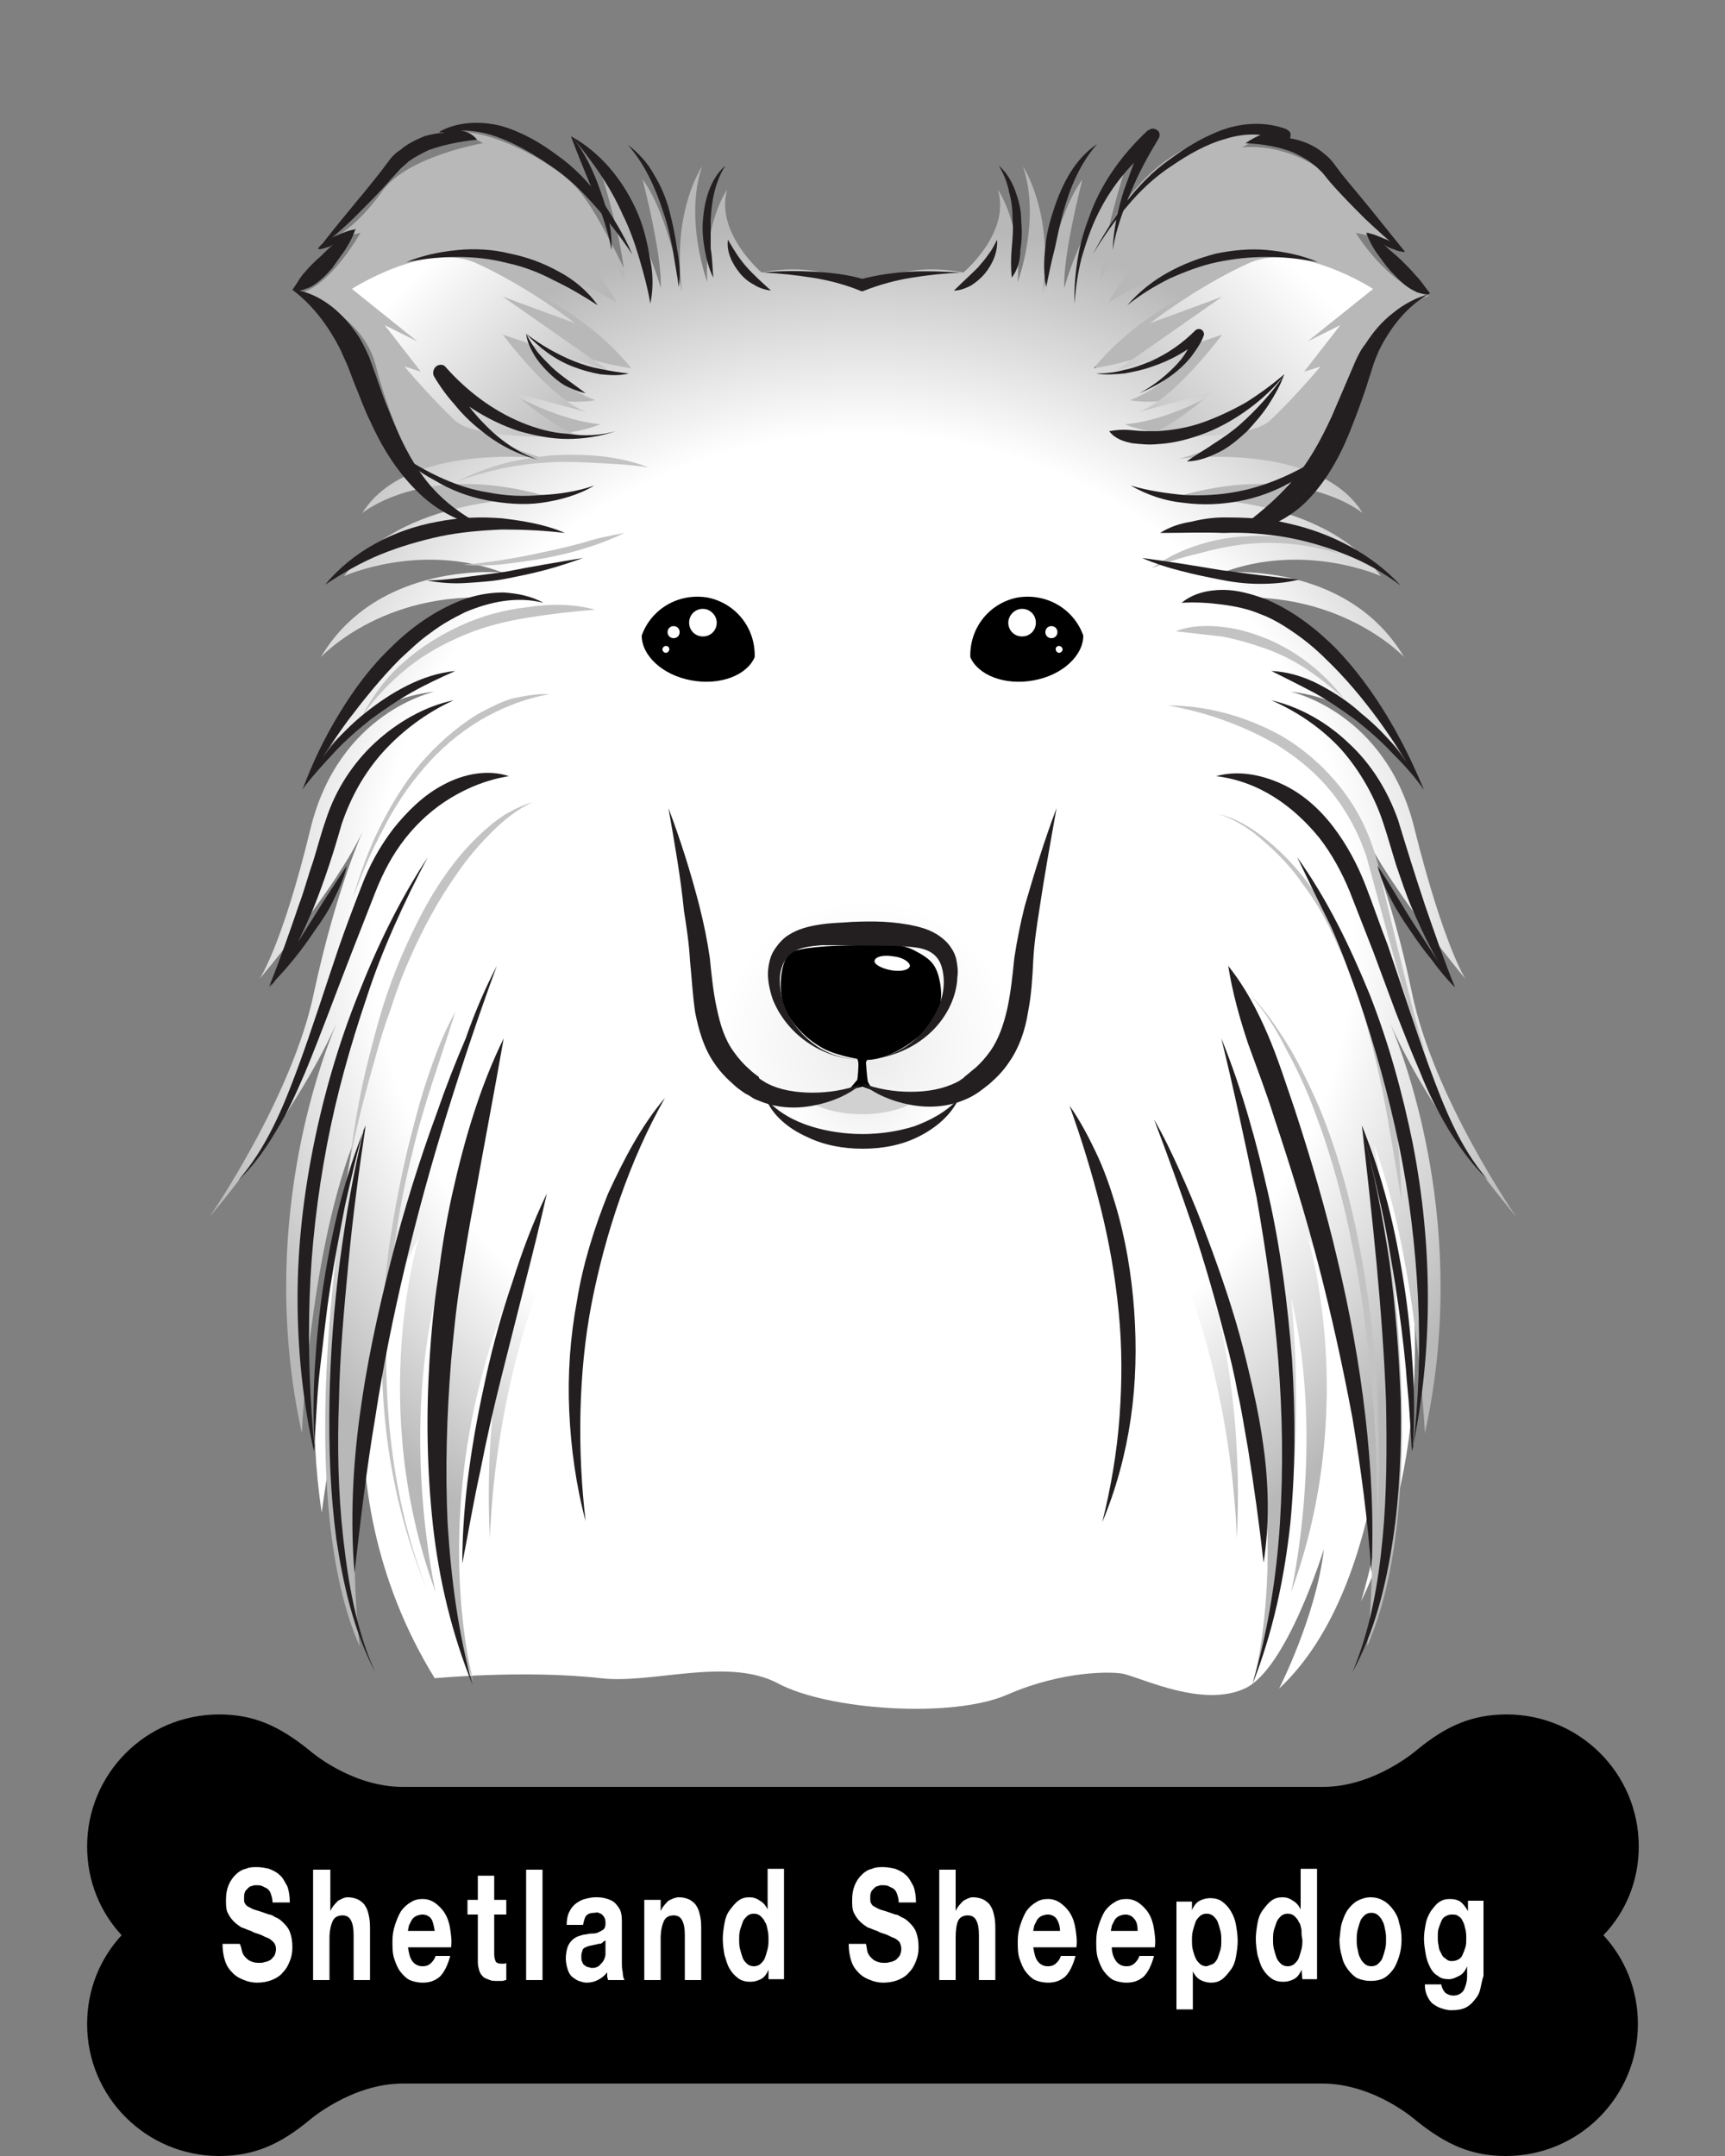 <?xml version="1.0" encoding="utf-8"?>
<!-- Generator: Adobe Illustrator 22.1.0, SVG Export Plug-In . SVG Version: 6.00 Build 0)  -->
<svg version="1.1" id="Layer_1" xmlns="http://www.w3.org/2000/svg" xmlns:xlink="http://www.w3.org/1999/xlink" x="0px" y="0px"
	 viewBox="0 0 200 250" style="enable-background:new 0 0 200 250;" xml:space="preserve">
<rect x="0" y="0" width="200" height="250" fill="#808080" stroke="none"/>
<style type="text/css">
	.st0{fill:url(#SVGID_1_);}
	.st1{fill:#FFFFFF;}
	.st2{fill:url(#SVGID_2_);}
	.st3{fill:#D1D1D1;}
	.st4{fill:#B8B8B8;}
	.st5{fill:url(#SVGID_3_);}
	.st6{fill:url(#SVGID_4_);}
	.st7{fill:url(#SVGID_5_);}
	.st8{fill:url(#SVGID_6_);}
	.st9{fill:url(#SVGID_7_);}
	.st10{fill:url(#SVGID_8_);}
	.st11{fill:#C3C3C3;}
	.st12{fill:#231F20;}
</style>
<g>
	<g>
		<g>
			<g>
				<linearGradient id="SVGID_1_" gradientUnits="userSpaceOnUse" x1="100.219" y1="98.498" x2="100.219" y2="252.98">
					<stop  offset="0.405" style="stop-color:#FFFFFF"/>
					<stop  offset="1" style="stop-color:#FFFFFF"/>
				</linearGradient>
				<path class="st0" d="M130.3,194.1c-1.3-0.3-7.1-0.4-13.5,2.4c-6.4,2.8-20.8,1.8-26.6-1.3c-5.8-3.1-14.7,0.1-20.5-0.6
					c-8.8-1-19.3,0-19.3,0c-14.4-23.4-5.8-47.4-5.8-47.4c-4.6,6.7-7.3,28.2-7.3,28.2c-6.1-40.7,23-70.3,23-70.3H152
					c0,0,22.7,45.5,5.8,80.6c0,0,5.2-16.7,3.1-30.4c0,0,0.6,28.2-12.6,40.5c0,0,4.3-8.4,5.2-16.2c0,0-4.3,14-9.2,16.2
					C139.5,198,132.7,194.7,130.3,194.1z"/>
				<path class="st1" d="M82.4,141.3c-0.8,1.7-1.4,3.4-2,5.1c-0.6,1.7-1.1,3.5-1.5,5.2c-0.8,3.5-1.3,7.1-1.4,10.7
					c-0.1,3.6,0.2,7.2,1,10.7c0.8,3.5,2,7,3.5,10.3c0,0,0,0,0,0c0,0,0,0,0,0c-2.1-3-3.6-6.4-4.6-10c-1-3.6-1.4-7.3-1.4-11
					c0.1-3.7,0.7-7.4,1.8-11C78.8,147.7,80.3,144.3,82.4,141.3C82.4,141.2,82.4,141.2,82.4,141.3C82.4,141.3,82.4,141.3,82.4,141.3z
					"/>
				<path class="st1" d="M94.5,142.9c-0.5,2-0.9,4-1.3,6.1c-0.4,2-0.7,4.1-0.9,6.1c-0.5,4.1-0.8,8.2-0.7,12.3
					c0.1,4.1,0.5,8.2,1.4,12.2c0.9,4,2.3,7.9,4.3,11.6c0,0,0,0,0,0c0,0,0,0,0,0c-2.5-3.4-4.3-7.2-5.4-11.3
					c-1.1-4.1-1.7-8.3-1.7-12.5c-0.1-4.2,0.3-8.4,1-12.5C91.9,150.8,92.9,146.8,94.5,142.9C94.5,142.9,94.5,142.9,94.5,142.9
					C94.5,142.9,94.5,142.9,94.5,142.9z"/>
				<path class="st1" d="M92.3,134.9c-1.1,1.7-1.9,3.5-2.7,5.3c-0.7,1.8-1.3,3.7-1.7,5.6c-0.4,1.9-0.6,3.8-0.8,5.8
					c-0.1,2-0.1,3.9-0.1,5.9c0,0,0,0,0,0c0,0,0,0,0,0c-0.6-1.9-0.8-3.9-0.9-6c0-2,0.2-4,0.6-6c0.4-2,1.1-3.9,2-5.7
					C89.8,138,90.9,136.3,92.3,134.9C92.3,134.9,92.3,134.9,92.3,134.9C92.3,134.9,92.3,134.9,92.3,134.9z"/>
				<path class="st1" d="M101.8,136.5c1.6,2,2.9,4.4,3.8,6.8c1,2.4,1.6,5,2,7.6c0.4,2.6,0.3,5.3,0,7.9c-0.4,2.6-1.1,5.2-2.4,7.5
					c0,0,0,0,0,0c0,0,0,0,0,0c0.4-2.6,0.6-5.1,0.7-7.6c0.1-2.5-0.1-5-0.3-7.5c-0.3-2.5-0.8-5-1.4-7.4
					C103.5,141.4,102.7,139,101.8,136.5C101.8,136.5,101.8,136.5,101.8,136.5C101.8,136.5,101.8,136.5,101.8,136.5z"/>
				<path class="st1" d="M108.9,141c2.7,2.6,4.7,5.9,6.2,9.3c1.5,3.5,2.4,7.2,2.9,10.9c0.4,3.8,0.3,7.6-0.2,11.3
					c-0.3,1.9-0.6,3.7-1.1,5.5c-0.5,1.8-1,3.6-1.7,5.4c0,0,0,0,0,0c0,0,0,0,0,0c0.4-1.8,0.8-3.6,1.1-5.5c0.3-1.8,0.6-3.7,0.8-5.5
					c0.3-3.7,0.4-7.4,0-11.1c-0.4-3.7-1.2-7.3-2.5-10.7c-0.6-1.7-1.4-3.4-2.3-5C111.1,144,110.1,142.4,108.9,141
					C108.9,141,108.9,141,108.9,141C108.9,141,108.9,141,108.9,141z"/>
				<path class="st1" d="M112.9,133.3c2.6,0.9,5,2.6,6.9,4.7c2,2,3.5,4.5,4.6,7.1c1.1,2.6,1.8,5.4,2.1,8.1c0.3,2.8,0.3,5.6-0.1,8.4
					c0,0,0,0,0,0c0,0,0,0,0,0c-0.1-2.8-0.4-5.5-0.8-8.2c-0.5-2.7-1.2-5.3-2.3-7.8c-1-2.5-2.5-4.8-4.2-6.9
					C117.4,136.5,115.3,134.6,112.9,133.3C112.9,133.3,112.9,133.3,112.9,133.3C112.9,133.3,112.9,133.3,112.9,133.3z"/>
			</g>
			<g>
				<radialGradient id="SVGID_2_" cx="100.167" cy="126.21" r="11.752" gradientUnits="userSpaceOnUse">
					<stop  offset="3.592810e-02" style="stop-color:#EBEBEB"/>
					<stop  offset="0.315" style="stop-color:#F4F4F4"/>
					<stop  offset="0.766" style="stop-color:#FFFFFF"/>
				</radialGradient>
				<path class="st2" d="M111.7,126.7c-2.2,3.1-6.6,5.2-11.6,5.2c-4.9,0-9.2-2-11.4-4.9c0,0,6.6,1.9,11.4-1.1
					C100,125.9,106.4,128.5,111.7,126.7z"/>
				<path class="st3" d="M106.2,127.6c-1.2,0.9-3.5,1.6-6.2,1.6c-2.6,0-4.9-0.6-6.1-1.5c0,0,3.5-0.8,6-1.7
					C100,126,103.7,127.6,106.2,127.6z"/>
				<path class="st4" d="M124.8,36.5c0,0,4-22.3,22.1-21.1l-2.9,1.7c0,0,7-1.1,12.9,6l4.3,4.8l-4-0.9c0,0,3.6,6,8.5,7.3
					c0,0-5.3,1.3-7.7,8.2c-2.4,6.9-8.1,16.1-12.4,18.3c-4.3,2.3-10.9,2.4-10.9,2.4L124.8,36.5z"/>
				<path class="st4" d="M75.1,37.2c0,0-5.3-12.6-8.6-15.8c-3.3-3.2-9.4-6-12.8-6.1l2.3,1.3c0,0-8.8,1.5-11.7,5.6
					c-2.9,4.1-5.7,5.5-5.7,5.5l3.2-0.7c0,0-3.7,6.5-7.2,7c0,0,7.4,2.1,9,8.5c1.6,6.4,6,17,10.8,18.9c4.8,1.9,11.3,2.7,11.3,2.7
					L75.1,37.2z"/>
				<radialGradient id="SVGID_3_" cx="100.069" cy="107.275" r="82.001" gradientUnits="userSpaceOnUse">
					<stop  offset="0" style="stop-color:#FFFFFF"/>
					<stop  offset="0.695" style="stop-color:#FFFFFF"/>
					<stop  offset="1" style="stop-color:#B8B8B8"/>
				</radialGradient>
				<path class="st5" d="M175.8,141.1c0,0-9.6-13.8-12.1-26c-2.5-12.1-5.7-18.8-5.7-18.8c3.1,6.7,11.9,17.2,11.9,17.2
					s-2.5-3.8-5.9-17.4c-3.3-13.6-14.4-15.9-14.4-15.9c9.6,1,14.4,9.2,14.4,9.2c-10-19.9-23.2-19.9-23.2-19.9
					c14.2-1.7,22,6.7,22,6.7c-6.7-11.3-21.1-9.8-21.1-9.8c9.6-3.6,18.4,0.4,18.4,0.4c-7.3-10-24.3-9-24.3-9
					c14.7-4.6,22.2,1.7,22.2,1.7c-5.2-8.4-21.3-6.3-21.3-6.3c8-2.1,13-7.3,13-7.3c-9.6,7.5-19.3,3.3-19.3,3.3
					c6.9-0.6,14.2-5.9,14.2-5.9c-8.2,4.4-13.6,3.1-13.6,3.1c6.7-2.5,9.4-9.4,9.4-9.4c-5.2,4.6-13.6,5.7-13.6,5.7
					c7.5-9.2,20.7-12.6,20.7-12.6c-8.4-1.9-19,5-19,5c4.6-8.4,12.1-12.1,12.1-12.1c-10,2.5-13,9.6-13,9.6c0-4.2,2.9-13.2,2.9-13.2
					c-5.4,7.1-7.1,14-7.1,14c-0.2-3.8,2.1-12.6,2.1-12.6c-3.1,4.2-4.6,13.2-4.6,13.2c1.3-9.4-2.3-14.7-2.3-14.7
					c2.1,6.1-0.6,13.4-0.6,13.4c0.4-6.9-2.3-10.7-2.3-10.7c1.5,5-4,9.6-4,9.6c-7.7-1.5-11.7,2.1-11.7,2.1s-4-3.6-11.7-2.1
					c0,0-5.4-4.6-4-9.6c0,0-2.7,3.8-2.3,10.7c0,0-2.7-7.3-0.6-13.4c0,0-3.6,5.2-2.3,14.7c0,0-1.5-9-4.6-13.2c0,0,2.3,8.8,2.1,12.6
					c0,0-1.7-6.9-7.1-14c0,0,2.9,9,2.9,13.2c0,0-2.9-7.1-13-9.6c0,0,7.5,3.8,12.1,12.1c0,0-10.7-6.9-19-5c0,0,13.2,3.3,20.7,12.6
					c0,0-8.4-1-13.6-5.7c0,0,2.7,6.9,9.4,9.4c0,0-5.4,1.3-13.6-3.1c0,0,7.3,5.2,14.2,5.9c0,0-9.6,4.2-19.3-3.3c0,0,5,5.2,13,7.3
					c0,0-16.1-2.1-21.3,6.3c0,0,7.5-6.3,22.2-1.7c0,0-17-1-24.3,9c0,0,8.8-4,18.4-0.4c0,0-14.4-1.5-21.1,9.8c0,0,7.7-8.4,22-6.7
					c0,0-13.2,0-23.2,19.9c0,0,4.8-8.2,14.4-9.2c0,0-11.1,2.3-14.4,15.9c-3.3,13.6-5.9,17.4-5.9,17.4S39,103,42.1,96.3
					c0,0-3.1,6.7-5.7,18.8c-2.5,12.1-12.1,26-12.1,26S34,129.8,39,118.7c-1.8,4.3-9.2,23.8-4,47.5c0,0,0.8-20.1,5.9-33.5
					c0,0-7.7,38.9,0.8,58.2c0,0-3.6-27.8,6.9-47.5c0,0-6.1,19.5,1.9,41.2c0,0-4-17.4,0-34.1c0,0-2.9,24.7,4.4,44.6
					c0,0-6.5-23,6.1-49.6c0,0-5.2,12.8-4.2,32.9c0,0,0.4-24.3,11.5-40.6c0,0,7.5-17.6,31.8-17.6s31.8,17.6,31.8,17.6
					c11.1,16.3,11.5,40.6,11.5,40.6c1-20.1-4.2-32.9-4.2-32.9c12.6,26.6,6.1,49.6,6.1,49.6c7.3-19.9,4.4-44.6,4.4-44.6
					c4,16.7,0,34.1,0,34.1c8-21.8,1.9-41.2,1.9-41.2c10.5,19.7,6.9,47.5,6.9,47.5c8.6-19.3,0.8-58.2,0.8-58.2
					c5,13.4,5.9,33.5,5.9,33.5c5.2-23.6-2.2-43.2-4-47.5C166.1,129.8,175.8,141.1,175.8,141.1z"/>
				<path class="st1" d="M100.1,62.3c-0.1,5.6,4.8,9.1,4.8,9.1c-1.8-2.2-2.3-5.7-2.3-5.7c16.7-4,22.6,7.3,22.6,7.3s1,8,4.8,11.2
					c3.8,3.2,8.2,5.3,8.2,5.3s-6.2-1.3-8.6-3.3c0,0,3.7,7.5,13.2,10.6c0,0-7.3-1.7-10.6-4.6c0,0,5.6,6.3,14.1,9.2
					c0,0-6.7-1.8-10.1-3.8c0,0,13.2,6.8,13.2,16c0,0-1.8-7.3-9.4-10.5c0,0,4.8,2.5,6.2,11.3c0,0-1.3-8.2-10.3-10.7
					c0,0,10.4,6.7,8.4,20.6c0,0,0-9.3-8.1-15.6c0,0,8.2,11,4.8,26.2c0,0,1-9.8-4-18.8c0,0,4.5,8.9,0.7,29c0,0,2.1-12.8-1.8-23.6
					c0,0,2.8,20.6-1.9,37.4c0,0,0.3-17.7-7.5-28.3c0,0,5.3,17-2.1,28.6c0,0,6.7-16.9-3.4-30.3c0,0,6,12.8-1.2,22.2
					c0,0,5.9-10.7-4.5-21.2c0,0,1.2,1.8,2.2,5c0,0-5.9-8.1-17.6-10.3c-11.7,2.2-17.6,10.3-17.6,10.3c1-3.2,2.2-5,2.2-5
					c-10.4,10.5-4.5,21.2-4.5,21.2c-7.2-9.3-1.2-22.2-1.2-22.2c-10.1,13.4-3.4,30.3-3.4,30.3c-7.3-11.6-2.1-28.6-2.1-28.6
					c-7.8,10.6-7.5,28.3-7.5,28.3c-4.7-16.7-1.9-37.4-1.9-37.4c-3.8,10.7-1.8,23.6-1.8,23.6c-3.8-20.1,0.7-29,0.7-29
					c-5,9.1-4,18.8-4,18.8c-3.4-15.2,4.8-26.2,4.8-26.2c-8.1,6.3-8.1,15.6-8.1,15.6c-2.1-14,8.4-20.6,8.4-20.6
					c-8.9,2.5-10.3,10.7-10.3,10.7c1.3-8.8,6.2-11.3,6.2-11.3c-7.6,3.2-9.4,10.5-9.4,10.5c0-9.2,13.2-16,13.2-16
					c-3.4,2-10.1,3.8-10.1,3.8C62.5,98.3,68,92,68,92c-3.2,2.9-10.6,4.6-10.6,4.6C67,93.6,70.7,86,70.7,86c-2.5,2.1-8.6,3.3-8.6,3.3
					s4.4-2.1,8.2-5.3c3.8-3.2,4.8-11.2,4.8-11.2s4.8-8.7,22.6-7.3c0,0-0.6,3.5-2.3,5.7C95.3,71.4,100.3,67.9,100.1,62.3z"/>
				<linearGradient id="SVGID_4_" gradientUnits="userSpaceOnUse" x1="77.936" y1="60.618" x2="90.799" y2="73.481">
					<stop  offset="0" style="stop-color:#FFFFFF"/>
					<stop  offset="1" style="stop-color:#FFFFFF"/>
				</linearGradient>
				<path class="st6" d="M87,75.6c0,0-0.8-4.3-6.6-5.2c-5.7-0.8-6.8,8.5-6.8,8.5c-1.1-7.4,3.5-9.2,3.5-9.2c-4.3,1.4-4.7,6.3-4.7,6.3
					c-0.4-6.6,5-11,5-11c-3.5,0.8-3.6,2.1-3.6,2.1c1.8-5.7,7.3-4.9,7.3-4.9c-3.5-1.5-5.6,0.4-5.6,0.4c4.9-5.6,8.8-1.5,8.8-1.5
					c-1.8-3.2-5.4-2.8-5.4-2.8c4.5-2,7.7,2.7,7.7,2.7c-2-4-6.3-5-6.3-5c3.6-1,4.5,0.6,4.5,0.6c-2.4-3.1-5-2.8-5-2.8
					c5-1.1,7.3,3.3,7.3,3.3c-0.8-2.8-2-4.6-2-4.6c4.7,0.8,5.9,5.4,5.9,5.4c0-4.5-2.2-6.3-2.2-6.3c4.6,2,4.6,7,4.6,7
					c0.7-3.2-0.6-5.9-0.6-5.9c2.4,2.7,2,8.7,2,8.7c0.7-1.7,0.6-4.3,0.6-4.3c1.7,4.5,0.4,8.4,0.4,8.4c0.7-1.3,1.3-3.3,1.3-3.3
					S99,65.9,93,72.5c0,0,2.5-2.1,3.1-3.2C96.1,69.3,93.9,74.7,87,75.6z"/>
				<linearGradient id="SVGID_5_" gradientUnits="userSpaceOnUse" x1="122.653" y1="60.59" x2="109.707" y2="73.536">
					<stop  offset="0" style="stop-color:#FFFFFF"/>
					<stop  offset="1" style="stop-color:#FFFFFF"/>
				</linearGradient>
				<path class="st7" d="M113.5,75.6c0,0,0.8-4.3,6.6-5.2c5.7-0.8,6.8,8.5,6.8,8.5c1.1-7.4-3.5-9.2-3.5-9.2c4.3,1.4,4.7,6.3,4.7,6.3
					c0.4-6.6-5-11-5-11c3.5,0.8,3.6,2.1,3.6,2.1c-1.8-5.7-7.3-4.9-7.3-4.9c3.5-1.5,5.6,0.4,5.6,0.4c-4.9-5.6-8.8-1.5-8.8-1.5
					c1.8-3.2,5.4-2.8,5.4-2.8c-4.5-2-7.7,2.7-7.7,2.7c2-4,6.3-5,6.3-5c-3.6-1-4.5,0.6-4.5,0.6c2.4-3.1,5-2.8,5-2.8
					c-5-1.1-7.3,3.3-7.3,3.3c0.8-2.8,2-4.6,2-4.6c-4.7,0.8-5.9,5.4-5.9,5.4c0-4.5,2.2-6.3,2.2-6.3c-4.6,2-4.6,7-4.6,7
					c-0.7-3.2,0.6-5.9,0.6-5.9c-2.4,2.7-2,8.7-2,8.7c-0.7-1.7-0.6-4.3-0.6-4.3c-1.7,4.5-0.4,8.4-0.4,8.4c-0.7-1.3-1.3-3.3-1.3-3.3
					s-2.2,3.9,3.8,10.5c0,0-2.5-2.1-3.1-3.2C104.5,69.3,106.7,74.7,113.5,75.6z"/>
				<radialGradient id="SVGID_6_" cx="100.421" cy="121.438" r="22.488" gradientUnits="userSpaceOnUse">
					<stop  offset="3.592810e-02" style="stop-color:#EBEBEB"/>
					<stop  offset="0.315" style="stop-color:#F4F4F4"/>
					<stop  offset="0.766" style="stop-color:#FFFFFF"/>
				</radialGradient>
				<path class="st8" d="M110.5,99.8l1.7,0.1c0,0-1.1-1.3-3.1-2.5c-2-1.3-2.9-4.5-2.9-4.5l2.1,0.4l-3.1-2.5l2.9,0.4
					c0,0-1.8-0.6-3.9-2.4c-2.1-1.8-4.3-12.7-4.3-12.7s-2.1,10.3-4.2,12.1c-2.1,1.8-3.3,2.5-3.3,2.5h2.2l-2.8,3.3l1.3-0.1
					c0,0-0.7,2.1-2.7,3.3c-2,1.3-2.8,2.5-2.8,2.5l1.7-0.1c0,0-8.9,6.3-8.2,12.3c0,0,1.3,21.1,18.7,13.8h0.3
					c17.4,7.3,18.7-13.8,18.7-13.8C119.4,106.1,110.5,99.8,110.5,99.8z"/>
				<linearGradient id="SVGID_7_" gradientUnits="userSpaceOnUse" x1="65.806" y1="49.069" x2="48.483" y2="31.746">
					<stop  offset="0" style="stop-color:#BFBFBF"/>
					<stop  offset="1" style="stop-color:#FFFFFF"/>
				</linearGradient>
				<path class="st9" d="M40.8,33.5c0,0,8.8-5.7,14.6-2.9c5.9,2.7,11.3,6.9,11.3,6.9l-8.4-3.1l12.3,8.6l-12.3-4.2c0,0,5.7,7.7,9.8,9
					l-8.6-2.3c0,0,5.4,4.8,8,5c0,0-11.9,0.8-14.7-1.7c-2.7-2.5-5.9-6.3-5.9-6.3l1.9,0.6l-4.2-5.4l3.8,1.9L40.8,33.5z"/>
				<linearGradient id="SVGID_8_" gradientUnits="userSpaceOnUse" x1="132.103" y1="51.163" x2="151.166" y2="32.101">
					<stop  offset="0" style="stop-color:#BFBFBF"/>
					<stop  offset="1" style="stop-color:#FFFFFF"/>
				</linearGradient>
				<path class="st10" d="M159.2,33.5c0,0-8.8-5.7-14.6-2.9c-5.9,2.7-11.3,6.9-11.3,6.9l8.4-3.1l-12.3,8.6l12.3-4.2
					c0,0-5.7,7.7-9.8,9l8.6-2.3c0,0-5.4,4.8-8,5c0,0,11.9,0.8,14.7-1.7c2.7-2.5,5.9-6.3,5.9-6.3l-1.9,0.6l4.2-5.4l-3.8,1.9
					L159.2,33.5z"/>
				<g>
					<path class="st11" d="M63.7,80.5c-2.9,0.5-5.6,1.6-8,3c-2.5,1.5-4.7,3.4-6.5,5.5c-1.9,2.2-3.5,4.6-4.8,7.2
						c-1.4,2.6-2.5,5.2-3.5,8c0,0,0,0,0,0c0,0,0,0,0,0c0.8-2.8,1.8-5.6,3.1-8.2c1.3-2.6,2.8-5.1,4.7-7.4c1.9-2.2,4.1-4.2,6.7-5.8
						c1.3-0.7,2.6-1.4,4-1.8C60.8,80.7,62.3,80.4,63.7,80.5C63.7,80.4,63.7,80.4,63.7,80.5C63.7,80.5,63.7,80.5,63.7,80.5z"/>
					<path class="st11" d="M61.8,93c-1.8,0.8-3.4,2.1-4.8,3.5c-1.4,1.4-2.7,2.9-3.8,4.5c-2.3,3.2-4.2,6.7-5.8,10.4
						c-0.8,1.8-1.5,3.7-2.1,5.6c-0.7,1.9-1.3,3.8-1.8,5.7c-1.1,3.8-2.1,7.7-2.9,11.6c0,0,0,0,0,0c0,0,0,0,0,0
						c0.5-4,1.2-7.9,2.2-11.8c0.5-1.9,1-3.9,1.6-5.8c0.6-1.9,1.3-3.8,2.1-5.7c1.6-3.7,3.4-7.3,5.9-10.6c1.2-1.6,2.6-3.1,4.1-4.4
						c0.8-0.7,1.6-1.3,2.5-1.8C59.9,93.7,60.8,93.3,61.8,93C61.8,93,61.8,93,61.8,93C61.8,93,61.8,93,61.8,93z"/>
					<path class="st11" d="M52.8,117.3c-1.7,5.5-3.7,10.8-5,16.4c-1.4,5.5-2.3,11.2-2.7,16.9c-0.5,5.7-0.4,11.4,0.3,17.1
						c0.7,5.7,2,11.3,4.1,16.6c0,0,0,0,0,0c0,0,0,0,0,0c-2.2-5.3-3.7-10.9-4.5-16.6c-0.8-5.7-0.9-11.5-0.5-17.2
						c0.4-5.7,1.4-11.4,2.7-17c0.7-2.8,1.4-5.6,2.3-8.3C50.4,122.5,51.4,119.8,52.8,117.3C52.8,117.3,52.8,117.3,52.8,117.3
						C52.8,117.3,52.8,117.3,52.8,117.3z"/>
					<path class="st11" d="M69,70.7c-2.6,0.2-5.2,0.5-7.7,0.9c-2.5,0.4-5,1-7.4,2c-2.4,1-4.6,2.2-6.6,3.8c-2,1.6-3.8,3.5-5.3,5.6
						c0,0,0,0,0,0c0,0,0,0,0,0c1.2-2.3,2.8-4.5,4.8-6.2c2-1.8,4.3-3.2,6.7-4.3c2.4-1.1,5-1.8,7.7-2.1C63.8,70,66.5,70,69,70.7
						C69,70.7,69,70.7,69,70.7C69,70.7,69,70.7,69,70.7z"/>
					<path class="st11" d="M135.4,81.8c4.6,0,9.2,1.3,13.3,3.6c4,2.4,7.4,6,9.4,10.2c1,2.1,1.7,4.4,2.1,6.6l1.6,6.7
						c1.1,4.4,2.1,8.9,3.5,13.3c0,0,0,0,0,0c0,0,0,0,0,0c-0.9-2.1-1.6-4.3-2.3-6.5c-0.7-2.2-1.3-4.4-1.9-6.6l-1.8-6.6
						c-0.3-1.1-0.6-2.2-0.9-3.3c-0.4-1.1-0.8-2.1-1.3-3.1c-1-2-2.3-3.9-3.8-5.5c-1.5-1.6-3.3-3-5.2-4.2
						C144.3,84.2,140,82.6,135.4,81.8C135.4,81.9,135.4,81.8,135.4,81.8C135.4,81.8,135.4,81.8,135.4,81.8z"/>
					<path class="st11" d="M141.3,94.4c2.1,0.5,4,1.7,5.7,3.1c1.7,1.4,3.2,3,4.5,4.7c1.3,1.7,2.5,3.6,3.5,5.5c1,1.9,1.9,4,2.7,6
						c1.5,4.1,2.7,8.3,3.5,12.6c0.8,4.3,1.2,8.6,1.3,13c0,0,0,0,0,0c0,0,0,0,0,0c-0.7-4.3-1.4-8.6-2.2-12.8
						c-0.9-4.2-1.9-8.4-3.4-12.5c-0.7-2-1.6-4-2.5-5.9c-0.9-1.9-2-3.8-3.3-5.5c-1.2-1.8-2.7-3.4-4.3-4.8
						C145.2,96.3,143.4,95.1,141.3,94.4C141.3,94.4,141.3,94.4,141.3,94.4C141.3,94.4,141.3,94.4,141.3,94.4z"/>
					<path class="st11" d="M133.5,65.9c1.5-1.1,3.3-2,5.1-2.6c1.8-0.6,3.7-1,5.7-1.1c3.9-0.3,7.8,0.3,11.2,2.1c0,0,0,0,0,0
						c0,0,0,0,0,0c-1.8-0.6-3.7-1-5.5-1.2c-1.9-0.2-3.8-0.2-5.6,0c-1.9,0.2-3.7,0.6-5.5,1.1C137.1,64.6,135.3,65.2,133.5,65.9
						C133.5,65.9,133.5,65.9,133.5,65.9C133.5,65.9,133.5,65.9,133.5,65.9z"/>
					<path class="st11" d="M136.3,73.2c1.8-0.7,3.7-0.7,5.5-0.5c1.9,0.2,3.7,0.8,5.4,1.5c3.4,1.5,6.4,3.9,8.6,6.8c0,0,0,0,0,0
						c0,0,0,0,0,0c-1.3-1.2-2.8-2.4-4.3-3.4c-1.5-1-3.1-1.8-4.8-2.4c-1.7-0.6-3.4-1.1-5.1-1.4C139.9,73.6,138.1,73.4,136.3,73.2
						C136.3,73.2,136.3,73.2,136.3,73.2C136.3,73.2,136.3,73.2,136.3,73.2z"/>
					<path class="st11" d="M72.4,61.8c-2.9,1.4-6,2.3-9.1,2.9c-1.6,0.3-3.2,0.5-4.8,0.7c-1.6,0.2-3.2,0.2-4.8,0.1c0,0,0,0,0,0
						c0,0,0,0,0,0c3.2-0.3,6.3-0.8,9.4-1.5c1.5-0.3,3.1-0.7,4.6-1.1C69.2,62.4,70.8,62.1,72.4,61.8C72.4,61.7,72.4,61.8,72.4,61.8
						C72.4,61.8,72.4,61.8,72.4,61.8z"/>
					<path class="st11" d="M75.2,54.2c-1.9-0.3-3.8-0.4-5.7-0.5c-1.9-0.1-3.8-0.2-5.6-0.1c-1.9,0.1-3.7,0.3-5.6,0.7
						c-1.8,0.4-3.7,0.9-5.4,1.6c0,0,0,0,0,0c0,0,0,0,0,0c1.7-0.9,3.5-1.6,5.3-2.1c1.8-0.5,3.8-0.8,5.7-1c1.9-0.1,3.8-0.1,5.8,0.1
						C71.5,53.1,73.4,53.5,75.2,54.2C75.2,54.2,75.2,54.2,75.2,54.2C75.2,54.2,75.2,54.2,75.2,54.2z"/>
					<path class="st11" d="M144.9,115.3c1.9,1.9,3.4,4.2,4.8,6.5c1.3,2.3,2.5,4.8,3.5,7.2c2,5,3.4,10.2,4.4,15.4
						c1,5.3,1.7,10.6,2,15.9c0.3,5.3,0.4,10.7,0.1,16c0,0,0,0,0,0c0,0,0,0,0,0c0-5.3-0.2-10.7-0.7-16c-0.5-5.3-1.1-10.6-2.2-15.8
						c-1-5.2-2.4-10.4-4.3-15.4c-0.9-2.5-2-4.9-3.3-7.3C148.1,119.6,146.7,117.3,144.9,115.3C144.9,115.3,144.9,115.3,144.9,115.3
						C144.9,115.3,144.9,115.3,144.9,115.3z"/>
				</g>
				<path d="M100.1,122.9c0,0-2.9-0.4-4.6-1.3s-3.3-2.4-4.3-4.2c-1.1-1.8-0.9-6.5,0.8-7.1c1.7-0.6,6-0.7,7.9-0.7
					c1.9,0,4.2-0.4,6.1,0.6c1.9,1,2.6,1.6,3,3.8c0.4,2.3-0.3,3.8-0.9,4.7C107.4,119.5,103.7,123.1,100.1,122.9z"/>
				<path class="st1" d="M105.5,112c-0.1,0.5-1.1,0.7-2.2,0.5c-1.1-0.2-2-0.7-1.9-1.1c0.1-0.5,1.1-0.7,2.2-0.5
					C104.7,111,105.5,111.6,105.5,112z"/>
				<path d="M98.9,122.1c0,0,0.5,0.5,0.6,1c0.1,0.5-0.1,2.1-0.1,2.1l-1,1.2l1.6-0.4l1.6,0.6c0,0-0.9-0.7-1-1.3
					c-0.1-0.6-0.2-2.1-0.2-2.1l0.5-1.2L98.9,122.1z"/>
			</g>
		</g>
		<g>
			<path class="st12" d="M77.5,93.7c1.4,3.7,2.6,7.5,3.6,11.4c0.5,2,0.9,3.9,1.2,6c0.2,2,0.4,4,0.8,5.8c0.4,1.9,0.9,3.6,2,5.1
				c0.5,0.7,1.1,1.4,1.8,2c0.3,0.3,0.7,0.6,1.1,0.9L88,125l0,0c0,0,0,0,0,0l0,0l0.1,0.1l0.3,0.2c0.2,0.1,0.3,0.2,0.5,0.3
				c1.5,0.8,3.4,1.1,5.3,1.1c1.9,0,3.8-0.3,5.7-1c0,0,0,0,0,0c0,0,0,0,0,0c-1.6,1.3-3.5,2.1-5.6,2.5c-2.1,0.4-4.3,0.3-6.4-0.6
				c-0.3-0.1-0.5-0.2-0.8-0.4c-0.1-0.1-0.2-0.1-0.3-0.2l-0.2-0.1l-0.2-0.1c-0.4-0.3-0.9-0.6-1.3-1c-0.8-0.7-1.6-1.5-2.2-2.4
				c-1.3-1.8-1.9-4-2.3-6c-0.3-2-0.4-4.1-0.6-6c-0.1-1.9-0.4-3.9-0.7-5.8C78.9,101.6,78.2,97.7,77.5,93.7
				C77.5,93.7,77.5,93.7,77.5,93.7C77.5,93.7,77.5,93.7,77.5,93.7z"/>
			<path class="st12" d="M111,113.3c-0.1,2.6-1.5,5-3.3,6.6c-1.8,1.6-4.1,2.6-6.5,2.9c-4.7,0.6-9.7-2.2-11.6-6.9
				c-0.4-1.2-0.7-2.5-0.5-3.8c0.1-0.7,0.3-1.4,0.7-2c0.4-0.6,0.9-1.2,1.5-1.6c1.2-0.8,2.5-1.1,3.8-1.3c1.3-0.2,2.5-0.2,3.7-0.3
				c2.4-0.1,4.8-0.1,7.4,0.5c1.3,0.3,2.6,0.8,3.7,2c0.5,0.6,0.9,1.3,1,2C111,111.9,111.1,112.6,111,113.3L111,113.3z M109.4,113.3
				c-0.1-1.1-0.4-2-1.1-2.6c-0.7-0.6-1.6-0.8-2.7-0.9c-2.1-0.2-4.5-0.1-6.9-0.2c-1.2,0-2.3,0-3.4,0c-1.1,0.1-2.2,0.2-3,0.6
				c-0.8,0.4-1.4,1.1-1.7,2.1c-0.3,1-0.2,2.1,0,3.2c0.5,2.2,1.9,4.2,3.8,5.6c1.9,1.4,4.4,2,6.7,1.7c2.4-0.3,4.5-1.5,6-3.3
				C108.7,117.6,109.6,115.4,109.4,113.3L109.4,113.3z"/>
			<g>
				<path d="M74.4,73.7c0,2.3,2.4,4.6,5.8,5.2c3.3,0.6,6.4-0.6,7.3-2.7c0.1-3.3-2.1-6.2-5.4-6.9C78.7,68.7,75.5,70.6,74.4,73.7z"/>
				<path class="st1" d="M83.1,72.2c0,0.9-0.7,1.6-1.6,1.6c-0.9,0-1.6-0.7-1.6-1.6c0-0.9,0.7-1.6,1.6-1.6
					C82.4,70.6,83.1,71.4,83.1,72.2z"/>
				<path class="st1" d="M78.8,73.3c0,0.4-0.3,0.7-0.7,0.7c-0.4,0-0.7-0.3-0.7-0.7c0-0.4,0.3-0.7,0.7-0.7
					C78.5,72.6,78.8,72.9,78.8,73.3z"/>
				<path class="st1" d="M77.6,75.3c0,0.2-0.2,0.4-0.4,0.4c-0.2,0-0.4-0.2-0.4-0.4c0-0.2,0.2-0.4,0.4-0.4
					C77.4,74.9,77.6,75,77.6,75.3z"/>
			</g>
			<path class="st12" d="M82.7,32.2c-0.5-1-0.8-2.2-1-3.3c-0.2-1.1-0.3-2.3-0.2-3.4c0.1-1.2,0.3-2.3,0.7-3.4c0.4-1.1,1-2.1,1.9-2.9
				c0,0,0,0,0,0c0,0,0,0,0,0c-1.2,1.9-1.6,4.1-1.7,6.3c0,1.1,0,2.2,0,3.3C82.6,30,82.6,31.1,82.7,32.2
				C82.7,32.2,82.7,32.2,82.7,32.2C82.7,32.2,82.7,32.2,82.7,32.2z"/>
			<path class="st12" d="M78.7,33.3c-0.2-1.5-0.5-3-0.7-4.4c-0.3-1.5-0.6-2.9-1.1-4.3c-0.9-2.8-2.1-5.5-4.1-7.8c0,0,0,0,0,0
				c0,0,0,0,0,0c1.2,0.9,2.3,2.1,3,3.4c0.8,1.3,1.4,2.7,1.8,4.2c0.4,1.5,0.7,3,0.9,4.5C78.8,30.3,78.9,31.8,78.7,33.3
				C78.7,33.3,78.7,33.3,78.7,33.3C78.7,33.3,78.7,33.3,78.7,33.3z"/>
			<path class="st12" d="M75.4,35.2c-0.3-1.8-0.8-3.6-1.3-5.3c-0.5-1.7-1.1-3.4-1.9-5c-0.7-1.6-1.6-3.2-2.6-4.7
				c-1-1.5-2.1-2.9-3.3-4.4l0,0l0,0c1.5,1.9,2.5,4,3.3,6.3c0.8,2.2,1.4,4.6,1.3,6.9c0,0,0,0,0,0c0,0,0,0,0,0
				c-0.4-2.3-1.2-4.5-2.1-6.7c-0.9-2.2-1.8-4.3-2.6-6.5c0,0,0,0,0,0l0,0l0,0c3.3,1.8,5.9,4.9,7.5,8.4c0.8,1.7,1.3,3.6,1.6,5.5
				C75.7,31.4,75.8,33.3,75.4,35.2C75.4,35.2,75.4,35.2,75.4,35.2C75.4,35.2,75.4,35.2,75.4,35.2z"/>
			<path class="st12" d="M69.3,35.4c-1.7-1.1-3.4-2.1-5.1-2.9c-1.7-0.9-3.5-1.6-5.4-2c-1.9-0.5-3.8-0.7-5.8-0.7
				c-2,0-3.9,0.2-5.9,0.6c0,0,0,0,0,0c0,0,0,0,0,0C49,29.6,51,29.2,53,29c2-0.2,4.1-0.1,6.1,0.4c2,0.4,3.9,1.1,5.7,2.1
				C66.5,32.4,68.1,33.7,69.3,35.4C69.3,35.4,69.3,35.4,69.3,35.4C69.3,35.4,69.3,35.4,69.3,35.4z"/>
			<path class="st12" d="M72.9,43.3c-1.1,0.3-2.2,0.2-3.3,0.1c-1.1-0.2-2.2-0.5-3.2-0.9c-2.1-0.8-3.9-2.2-5.4-3.8l0,0v0
				c0.4,0.8,0.8,1.4,1.3,2.1c0.5,0.6,1.1,1.2,1.7,1.8c1.2,1.1,2.6,2,3.9,3c0,0,0,0,0,0c0,0,0,0,0,0c-0.9-0.2-1.6-0.5-2.4-0.9
				c-0.7-0.4-1.4-1-2-1.6c-0.6-0.6-1.2-1.3-1.6-2c-0.4-0.7-0.8-1.5-0.9-2.4l0,0c0,0,0,0,0,0l0,0c1.7,1.3,3.6,2.4,5.6,3.2
				c1,0.4,2,0.7,3.1,0.9C70.7,43,71.8,43.2,72.9,43.3C72.9,43.3,72.9,43.3,72.9,43.3C72.9,43.3,72.9,43.3,72.9,43.3z"/>
			<path class="st12" d="M71.4,50c-1.8,0.6-3.7,0.9-5.6,0.9c-1.9,0-3.8-0.4-5.6-0.9c-3.7-1.2-7-3.4-9.7-6l1.4-1l0,0
				c0.5,1.1,1.1,2.2,1.8,3.2c0.7,1,1.5,2,2.4,2.9c1.7,1.8,3.9,3.4,6.3,4.2c0,0,0,0,0,0c0,0,0,0,0,0c-2.5-0.6-4.9-1.9-6.9-3.6
				c-1-0.8-2-1.8-2.8-2.8c-0.9-1-1.7-2.1-2.4-3.3l0,0l0,0c-0.2-0.4,0-1,0.4-1.2c0.4-0.2,0.8-0.1,1,0.2c2.4,2.7,5.4,5,8.8,6.4
				c1.7,0.7,3.5,1.2,5.3,1.3C67.7,50.6,69.6,50.5,71.4,50C71.4,50,71.4,50,71.4,50C71.4,50,71.4,50,71.4,50z"/>
			<path class="st12" d="M68.9,56.3c-1.8,1.1-4,1.7-6.1,2c-2.1,0.3-4.3,0.1-6.4-0.3c-2.1-0.4-4.2-1.2-6-2.3c-1.9-1-3.6-2.3-5.1-3.8
				c0,0,0,0,0,0c0,0,0,0,0,0c1.7,1.3,3.5,2.4,5.4,3.3c1.9,0.9,3.9,1.6,5.9,1.9c2,0.4,4.1,0.5,6.2,0.3C64.8,57.3,66.9,57,68.9,56.3
				C68.9,56.3,68.9,56.3,68.9,56.3C68.9,56.3,68.9,56.3,68.9,56.3z"/>
			<path class="st12" d="M65.5,61.8c-2.5-0.3-4.9-0.4-7.3-0.4c-2.4,0.1-4.8,0.3-7.2,0.8c-2.3,0.5-4.7,1.2-6.9,2.1
				c-2.2,0.9-4.3,2.1-6.4,3.5c0,0,0,0,0,0c0,0,0,0,0,0c3.2-3.9,8-6.4,13-7.3c2.5-0.5,5-0.6,7.5-0.4C60.7,60.4,63.2,60.8,65.5,61.8
				C65.5,61.8,65.5,61.8,65.5,61.8C65.5,61.8,65.5,61.8,65.5,61.8z"/>
			<path class="st12" d="M67.6,64.7c-1.4,0.5-2.9,1-4.4,1.4c-1.5,0.4-3,0.7-4.5,1c-1.5,0.3-3.1,0.4-4.6,0.5c-1.5,0.1-3.1,0-4.6-0.3
				c0,0,0,0,0,0c0,0,0,0,0,0c1.5,0,3.1-0.2,4.6-0.4c1.5-0.2,3-0.4,4.5-0.6C61.6,65.7,64.6,65.2,67.6,64.7
				C67.6,64.7,67.6,64.7,67.6,64.7C67.6,64.7,67.6,64.7,67.6,64.7z"/>
			<path class="st12" d="M63,69.9c-3.1-0.8-6.3-0.1-9.1,1.1c-1.4,0.7-2.7,1.4-4,2.4c-1.3,0.9-2.4,2-3.5,3c-2.2,2.2-4.2,4.7-6.1,7.2
				c-1.9,2.6-3.6,5.3-5.3,8l0,0l0,0c0.9-1.7,2-3.3,3.2-4.8c1.2-1.5,2.6-2.9,4.1-4.1c1.5-1.2,3.1-2.3,4.9-3.2
				c1.8-0.9,3.6-1.5,5.6-1.7c0,0,0,0,0,0c0,0,0,0,0,0c-1.8,0.8-3.5,1.6-5.1,2.5c-1.6,0.9-3.2,2-4.7,3.1c-1.5,1.2-2.9,2.4-4.2,3.8
				c-1.3,1.4-2.6,2.8-3.7,4.3c0,0,0,0,0,0l0,0v0c1.1-3,2.5-5.9,4.2-8.7c1.7-2.8,3.6-5.4,6-7.7c2.3-2.3,5.1-4.3,8.2-5.5
				c1.6-0.6,3.2-0.9,4.9-0.9C59.9,68.8,61.6,69.1,63,69.9C63,69.9,63,69.9,63,69.9C63,69.9,63,69.9,63,69.9z"/>
			<path class="st12" d="M52.6,81.2c-3.1,1.4-5.9,3.5-8.1,5.9c-1.1,1.2-2.1,2.6-2.9,4c-0.8,1.4-1.5,3-2,4.5c-0.9,3.2-2,6.6-3.3,9.8
				c-0.7,1.6-1.4,3.2-2.2,4.7c-0.8,1.5-1.7,3-2.8,4.4l0,0l0,0c0.7-1.2,1.5-2.4,2.2-3.6l2.2-3.5l2.2-3.5c0.8-1.2,1.5-2.3,2.3-3.5
				c0,0,0,0,0,0c0,0,0,0,0,0c-0.3,1.4-0.9,2.7-1.5,3.9c-0.6,1.3-1.4,2.5-2.2,3.6c-0.8,1.2-1.6,2.3-2.5,3.4c-0.9,1.1-1.8,2.1-2.8,3.1
				c0,0,0,0,0,0c0,0,0,0,0,0l0,0c1.3-3.2,2.4-6.4,3.5-9.6c0.6-1.6,1-3.2,1.6-4.9c0.5-1.6,0.9-3.2,1.5-4.9c1.1-3.4,3.1-6.5,5.7-8.9
				C46,83.8,49.2,81.9,52.6,81.2C52.6,81.2,52.6,81.2,52.6,81.2C52.6,81.2,52.6,81.2,52.6,81.2z"/>
			<path class="st12" d="M59,90c-2.5,0.4-4.7,1.3-6.7,2.5c-2,1.2-3.8,2.8-5.3,4.7c-1.5,1.9-2.6,4-3.5,6.3c-0.9,2.3-1.8,4.6-2.7,6.9
				c-1.8,4.6-3.5,9.3-5.4,13.9c-1,2.3-2,4.6-3.3,6.7c-1.3,2.2-2.7,4.2-4.5,5.9c0,0,0,0,0,0c0,0,0,0,0,0c3.3-3.8,5.2-8.4,6.9-13
				c1.7-4.6,3.2-9.4,4.8-14.1c0.8-2.3,1.7-4.7,2.6-7c0.9-2.4,2.1-4.6,3.7-6.7c1.6-2,3.5-3.9,5.8-5.1C53.8,89.7,56.6,89.2,59,90
				C59.1,90,59.1,90,59,90C59.1,90,59,90,59,90z"/>
			<path class="st12" d="M49.6,99.4c-1.4,2.6-2.7,5.3-3.9,8c-1.2,2.7-2.3,5.5-3.2,8.3c-1.9,5.6-3.5,11.3-4.6,17.1
				c-1.1,5.8-1.8,11.7-2,17.6c-0.2,5.9,0,11.9,0.6,17.8l0,0l0,0c-0.2-3.2-0.2-6.4,0-9.6c0.2-3.2,0.5-6.4,1-9.6
				c0.5-3.2,1.1-6.3,1.9-9.4c0.8-3.1,1.8-6.2,3-9.1h0c0,0,0,0,0,0l0,0c-0.8,5.3-1.5,10.6-2,15.9c-0.5,5.3-1,10.6-1.1,16
				c-0.2,5.3-0.1,10.7,0.5,16c0.6,5.3,1.5,10.6,3.7,15.5c0,0,0,0,0,0c0,0,0,0,0,0c-2.5-4.8-3.7-10.1-4.5-15.4
				c-0.7-5.3-0.9-10.7-0.8-16.1c0.1-5.4,0.5-10.7,1.2-16.1c0.7-5.3,1.6-10.6,2.9-15.8l0,0l0,0c-0.9,3.1-1.6,6.2-2.3,9.3
				c-0.6,3.1-1.2,6.2-1.7,9.4c-0.5,3.1-0.8,6.3-1.2,9.5c-0.2,1.6-0.3,3.2-0.4,4.8c-0.1,1.6-0.2,3.2-0.3,4.8l0,0l0,0l0,0
				c-1.3-5.8-1.9-11.8-1.9-17.8c0-6,0.7-12,1.9-17.9c1.2-5.9,2.9-11.7,5.1-17.2C43.7,109.8,46.3,104.4,49.6,99.4
				C49.6,99.4,49.6,99.4,49.6,99.4C49.6,99.4,49.6,99.4,49.6,99.4z"/>
			<path class="st12" d="M58.4,120.4c-1.1,6.3-2.3,12.5-3.4,18.7c-0.6,3.1-1.1,6.2-1.6,9.3c-0.5,3.1-0.8,6.2-1.1,9.4
				c-0.5,6.3-0.7,12.6-0.4,18.9c0.4,6.3,1.2,12.6,2.9,18.7c0,0,0,0,0,0c0,0,0,0,0,0c-2.4-5.9-3.9-12.2-4.6-18.5
				c-0.7-6.4-0.8-12.8-0.4-19.2c0.2-3.2,0.5-6.4,1-9.6c0.4-3.2,0.9-6.3,1.6-9.5C53.8,132.3,55.6,126.1,58.4,120.4
				C58.4,120.4,58.4,120.4,58.4,120.4C58.4,120.4,58.4,120.4,58.4,120.4z"/>
			<path class="st12" d="M63.4,138.4c-0.8,3.6-1.7,7.2-2.6,10.7l-2.7,10.7c-0.9,3.6-1.7,7.1-2.4,10.7c-0.8,3.6-1.4,7.2-2.1,10.8
				c0,0,0,0,0,0c0,0,0,0,0,0c0-3.7,0.3-7.4,0.8-11c0.5-3.7,1.2-7.3,2-10.9c0.8-3.6,1.8-7.2,3-10.7C60.5,145.2,61.8,141.7,63.4,138.4
				C63.4,138.4,63.4,138.4,63.4,138.4C63.4,138.4,63.4,138.4,63.4,138.4z"/>
			<path class="st12" d="M57.6,112c-2.1,5.7-4,11.4-5.8,17.2c-1.8,5.8-3.4,11.6-4.8,17.5c-1.4,5.9-2.6,11.8-3.5,17.7
				c-1,5.9-1.7,11.9-2.4,18c0,0,0,0,0,0c0,0,0,0,0,0c-0.5-6.1-0.2-12.2,0.6-18.2c0.8-6,2.1-12,3.6-17.9c1.5-5.9,3.3-11.7,5.4-17.4
				c1-2.9,2.1-5.7,3.3-8.5C55,117.5,56.2,114.7,57.6,112C57.6,112,57.6,112,57.6,112C57.6,112,57.6,112,57.6,112z"/>
			<path class="st12" d="M77.1,127.3c-2.1,3.7-3.8,7.6-5.2,11.6c-1.4,4-2.5,8.1-3.3,12.2c-0.8,4.1-1.2,8.4-1.3,12.6
				c-0.1,4.2,0.1,8.5,0.6,12.7c0,0,0,0,0,0c0,0,0,0,0,0c-1.1-4.1-1.7-8.4-1.9-12.7c-0.2-4.3,0.1-8.6,0.9-12.9
				c0.7-4.3,2-8.4,3.6-12.4C72.3,134.5,74.3,130.6,77.1,127.3C77.1,127.3,77.1,127.3,77.1,127.3C77.1,127.3,77.1,127.3,77.1,127.3z"
				/>
			<path class="st12" d="M73.3,29.5c-1.3-2-2.8-3.9-4.3-5.6c-1.6-1.8-3.2-3.4-5.2-4.7c-1.9-1.3-3.9-2.5-6.1-3.3
				c-2.1-0.8-4.5-1-6.8-0.5l0,0l0,0c0.7-0.3,1.5-0.4,2.3-0.3c0.8,0.1,1.6,0.4,2.1,1.1l0,0c0,0,0,0,0,0c0,0,0,0,0,0
				c-2,0.2-3.9,0.6-5.6,1.2c-0.8,0.4-1.6,0.8-2.3,1.3c-0.3,0.3-0.7,0.6-1,0.9l-1,1.1c-1.3,1.5-2.7,2.9-4.1,4.3
				c-1.4,1.4-2.9,2.7-4.5,3.9l0,0l0,0c0.3-0.4,0.6-0.7,0.9-0.9c0.3-0.2,0.7-0.4,1.1-0.6c0.8-0.3,1.5-0.7,2.4-0.8c0,0,0,0,0,0
				c0,0,0,0,0,0l0,0c-0.3,0.9-0.7,1.6-1.2,2.4c-0.5,0.7-1,1.4-1.5,2.1c-0.6,0.7-1.2,1.3-1.9,1.8c-0.4,0.3-0.8,0.5-1.2,0.6
				c-0.4,0.2-1,0.3-1.5,0.1l0,0c1.6,0.1,3.2,0.9,4.5,1.9c1.3,1,2.4,2.3,3.3,3.7c0.4,0.7,0.8,1.5,1.1,2.2l0.8,2.2
				c0.5,1.5,1,2.9,1.6,4.3c1.1,2.8,2.4,5.5,4.2,7.8c1.8,2.3,4.3,4.2,7.1,5.5c0,0,0,0,0,0c0,0,0,0,0,0c-3.1-0.5-6.1-2.1-8.3-4.4
				c-2.3-2.3-4-5.1-5.3-8c-0.7-1.4-1.2-2.9-1.8-4.3l-0.8-2.1c-0.3-0.7-0.6-1.3-0.9-2c-1.3-2.5-3-4.9-5.5-6.8c0,0,0,0,0,0
				c0.6-0.8,0.9-1.5,1.5-2.1c0.5-0.6,1.1-1.2,1.8-1.8c0.6-0.6,1.2-1.2,1.9-1.7c0.7-0.5,1.4-1.1,2.2-1.5v0l0,0
				c-0.6,0.6-1.3,1.1-2,1.5c-0.4,0.2-0.7,0.4-1.1,0.6c-0.4,0.1-0.8,0.3-1.3,0.3h0l0,0l0,0l0,0c2.4-3.2,5-6.1,7.4-9.2
				c0.3-0.4,0.6-0.8,0.9-1.2c0.3-0.4,0.7-0.8,1.2-1.1c0.8-0.7,1.8-1.2,2.8-1.6c2-0.6,4.2-0.6,6.1,0.3l0,0l0,0
				c-0.9,0-1.5-0.3-2.2-0.4c-0.7-0.2-1.4-0.3-2.2-0.4c0,0,0,0,0,0c0,0,0,0,0,0l0,0c2.1-1.2,4.8-1.3,7.2-0.7c2.4,0.7,4.5,1.9,6.5,3.4
				c2,1.4,3.7,3.2,5.1,5.1C71.1,25.3,72.4,27.3,73.3,29.5C73.3,29.5,73.3,29.5,73.3,29.5C73.3,29.5,73.3,29.5,73.3,29.5z"/>
			<path class="st12" d="M89.4,33.7c-0.7-0.1-1.4-0.3-2-0.7c-0.6-0.3-1.2-0.8-1.6-1.3c-0.9-1.1-1.6-2.5-1.4-3.9c0,0,0,0,0,0
				c0,0,0,0,0,0c0.7,1.2,1.3,2.2,2.2,3.2C87.4,31.9,88.4,32.8,89.4,33.7C89.4,33.7,89.4,33.7,89.4,33.7
				C89.4,33.7,89.4,33.7,89.4,33.7z"/>
			<path class="st12" d="M122.5,93.7c-0.7,3.9-1.4,7.8-2,11.8c-0.3,1.9-0.6,3.9-0.7,5.8c-0.1,2-0.2,4-0.6,6c-0.3,2-1,4.2-2.3,6
				c-0.6,0.9-1.4,1.7-2.2,2.4c-0.9,0.7-1.6,1.3-2.8,1.8c-2.1,0.9-4.3,1-6.4,0.6c-2.1-0.4-4-1.2-5.6-2.5c0,0,0,0,0,0c0,0,0,0,0,0
				c1.9,0.7,3.8,1,5.7,1c1.9,0,3.7-0.3,5.3-1.1c0.2-0.1,0.4-0.2,0.5-0.3l0.3-0.2l0.1-0.1l0,0c0,0,0,0,0,0l0,0l0.1-0.1
				c0.4-0.3,0.7-0.6,1.1-0.9c0.7-0.6,1.3-1.3,1.8-2c1-1.4,1.6-3.2,2-5c0.4-1.9,0.6-3.8,0.8-5.8c0.3-2,0.7-4,1.2-6
				C119.9,101.3,121.1,97.4,122.5,93.7C122.5,93.7,122.5,93.7,122.5,93.7C122.5,93.7,122.5,93.7,122.5,93.7z"/>
			<g>
				<path d="M125.6,73.7c0,2.3-2.4,4.6-5.8,5.2c-3.3,0.6-6.4-0.6-7.3-2.7c-0.1-3.3,2.1-6.2,5.4-6.9
					C121.3,68.7,124.5,70.6,125.6,73.7z"/>
				<path class="st1" d="M116.9,72.2c0,0.9,0.7,1.6,1.6,1.6c0.9,0,1.6-0.7,1.6-1.6c0-0.9-0.7-1.6-1.6-1.6
					C117.6,70.6,116.9,71.4,116.9,72.2z"/>
				<path class="st1" d="M121.2,73.3c0,0.4,0.3,0.7,0.7,0.7c0.4,0,0.7-0.3,0.7-0.7c0-0.4-0.3-0.7-0.7-0.7
					C121.5,72.6,121.2,72.9,121.2,73.3z"/>
				<path class="st1" d="M122.4,75.3c0,0.2,0.2,0.4,0.4,0.4s0.4-0.2,0.4-0.4c0-0.2-0.2-0.4-0.4-0.4S122.4,75,122.4,75.3z"/>
			</g>
			<path class="st12" d="M117.3,32.2c-0.1-1.2-0.1-2.3,0-3.4c0.1-1.1,0.2-2.2,0.1-3.3c0-1.1-0.1-2.2-0.4-3.2
				c-0.2-1.1-0.6-2.1-1.2-3.1c0,0,0,0,0,0c0,0,0,0,0,0c0.9,0.8,1.5,1.8,1.9,2.9c0.4,1.1,0.7,2.2,0.7,3.4c0.1,1.2,0.1,2.3-0.1,3.5
				C118.3,30.1,118,31.3,117.3,32.2C117.3,32.2,117.3,32.2,117.3,32.2C117.3,32.2,117.3,32.2,117.3,32.2z"/>
			<path class="st12" d="M121.3,33.3c-0.3-1.5-0.3-3-0.1-4.6c0.1-1.5,0.5-3,1-4.5c0.5-1.5,1.1-2.9,1.9-4.2c0.8-1.3,1.9-2.5,3.1-3.3
				c0,0,0,0,0,0c0,0,0,0,0,0c-2,2.3-3.1,5-3.9,7.8c-0.4,1.4-0.7,2.9-1,4.3C121.9,30.3,121.6,31.8,121.3,33.3
				C121.3,33.3,121.3,33.3,121.3,33.3C121.3,33.3,121.3,33.3,121.3,33.3z"/>
			<path class="st12" d="M124.6,35.2c-0.1-1.8,0.1-3.7,0.4-5.5c0.3-1.8,0.9-3.6,1.6-5.4c1.4-3.5,3.7-6.6,6.5-9.2l0,0l0.1,0
				c0.3-0.3,0.8-0.2,1.1,0.1c0.2,0.3,0.2,0.6,0,0.9c-1.2,2-2.3,4-3.2,6.2c-0.9,2.1-1.7,4.3-2.1,6.7c0,0,0,0,0,0c0,0,0,0,0,0
				c0.1-2.4,0.6-4.7,1.3-6.9c0.4-1.1,0.8-2.2,1.2-3.3c0.4-1.1,0.9-2.2,1.4-3.3l1.2,1l0,0c-2.8,2.2-5.2,5-6.8,8.3
				c-0.8,1.6-1.4,3.4-1.9,5.1C125,31.5,124.7,33.3,124.6,35.2C124.6,35.2,124.6,35.2,124.6,35.2C124.6,35.2,124.6,35.2,124.6,35.2z"
				/>
			<path class="st12" d="M130.7,35.4c1.3-1.5,2.9-2.8,4.7-3.8c1.8-1,3.7-1.7,5.6-2.2c2-0.4,4-0.6,6-0.4c2,0.2,4,0.6,5.8,1.4
				c0,0,0,0,0,0c0,0,0,0,0,0c-2-0.4-3.9-0.6-5.9-0.6c-2,0-3.9,0.2-5.8,0.6c-1.9,0.4-3.7,1.1-5.5,1.9C134,33.1,132.3,34.1,130.7,35.4
				C130.7,35.4,130.7,35.4,130.7,35.4C130.7,35.4,130.7,35.4,130.7,35.4z"/>
			<path class="st12" d="M127.1,43.3c1.1,0,2.2-0.1,3.2-0.4c1.1-0.2,2.1-0.6,3.1-1c2-0.9,3.7-2.1,5.2-3.6c0.2-0.2,0.6-0.2,0.8,0
				c0.1,0.1,0.2,0.3,0.2,0.5l0,0v0c-0.3,0.9-0.8,1.6-1.3,2.3c-0.5,0.7-1.1,1.3-1.8,1.9c-1.3,1.1-2.8,1.9-4.4,2.6c0,0,0,0,0,0
				c0,0,0,0,0,0c1.5-0.8,2.8-1.8,4-3c0.6-0.6,1.1-1.2,1.5-1.9c0.4-0.7,0.8-1.5,0.9-2.1l0,0l0.9,0.6c-1.7,1.5-3.7,2.6-5.8,3.3
				c-1.1,0.4-2.1,0.6-3.2,0.8C129.3,43.4,128.2,43.5,127.1,43.3C127.1,43.3,127.1,43.3,127.1,43.3C127.1,43.3,127.1,43.3,127.1,43.3
				z"/>
			<path class="st12" d="M128.6,50c1.1-0.2,1.9-0.2,2.8-0.1c0.9,0.1,1.8,0.1,2.7,0.1c1.8-0.1,3.6-0.4,5.3-1c1.7-0.6,3.4-1.4,5-2.3
				c1.6-1,3.1-2.1,4.5-3.3c0,0,0,0,0,0l0,0v0c-0.4,1.2-1.1,2.4-1.8,3.5c-0.7,1.1-1.6,2.1-2.5,3.1c-1,0.9-2,1.8-3.2,2.4
				c-1.2,0.6-2.5,1.1-3.8,1.1c0,0,0,0,0,0c0,0,0,0,0,0c1.1-0.8,2.2-1.4,3.2-2.1c1.1-0.7,2.1-1.4,3-2.2c1.9-1.7,3.6-3.6,5.1-5.7v0
				l0,0c-1.2,1.5-2.6,2.8-4.1,3.9c-1.5,1.1-3.2,2.1-5,2.8c-1.8,0.7-3.7,1.2-5.6,1.3c-1,0.1-1.9,0-2.9-0.1
				C130.3,51.2,129.3,50.9,128.6,50C128.6,50,128.6,50,128.6,50C128.6,50,128.6,50,128.6,50z"/>
			<path class="st12" d="M131.1,56.3c2,0.6,4.1,0.9,6.2,1.1c2.1,0.1,4.1,0,6.2-0.4c4.1-0.8,7.8-2.7,11.3-5.1c0,0,0,0,0,0
				c0,0,0,0,0,0c-2.9,3.1-6.8,5.4-11.1,6.2c-2.1,0.4-4.3,0.5-6.5,0.2C135.1,58.1,133,57.4,131.1,56.3
				C131.1,56.3,131.1,56.3,131.1,56.3C131.1,56.3,131.1,56.3,131.1,56.3z"/>
			<path class="st12" d="M134.5,61.8c1.1-0.7,2.3-1.1,3.6-1.3c1.2-0.3,2.5-0.5,3.8-0.5c2.5,0,5.1,0.1,7.5,0.7
				c4.9,1.1,9.6,3.5,13,7.2c0,0,0,0,0,0c0,0,0,0,0,0c-2-1.5-4.1-2.7-6.4-3.6c-2.2-0.9-4.6-1.6-6.9-2c-2.4-0.4-4.8-0.6-7.2-0.5
				C139.4,61.7,137,61.8,134.5,61.8C134.5,61.8,134.5,61.8,134.5,61.8C134.5,61.8,134.5,61.8,134.5,61.8z"/>
			<path class="st12" d="M132.4,64.7c3.1,0.4,6.1,0.9,9.1,1.4c3,0.4,6,0.8,9.1,1.1c0,0,0,0,0,0c0,0,0,0,0,0
				c-1.5,0.4-3.1,0.5-4.6,0.5c-1.6,0-3.1-0.2-4.6-0.5c-1.5-0.3-3-0.6-4.5-1C135.3,65.8,133.8,65.3,132.4,64.7
				C132.4,64.7,132.4,64.7,132.4,64.7C132.4,64.7,132.4,64.7,132.4,64.7z"/>
			<path class="st12" d="M137,69.9c1.3-1.1,3.1-1.5,4.8-1.5c1.7,0,3.4,0.5,5,1.1c3.1,1.3,5.8,3.4,8.1,5.7c2.3,2.4,4.2,5,5.9,7.8
				c1.7,2.8,3.1,5.7,4.3,8.6v0c0,0,0,0,0,0c0,0,0,0,0,0c-1.1-1.6-2.4-3-3.7-4.3c-1.3-1.4-2.7-2.6-4.2-3.8c-1.5-1.1-3.1-2.2-4.7-3.1
				c-1.7-0.9-3.3-1.7-5.1-2.6c0,0,0,0,0,0c0,0,0,0,0,0c2,0.1,3.9,0.7,5.6,1.6c1.7,0.9,3.4,2,4.8,3.3c1.5,1.2,2.9,2.6,4.1,4.1
				c1.2,1.5,2.3,3.1,3.2,4.8l0,0l0,0c-1.7-2.8-3.4-5.5-5.2-8c-1.9-2.6-3.9-5-6.2-7.2c-1.1-1.1-2.3-2.1-3.6-3c-1.3-0.9-2.6-1.7-4-2.2
				c-1.4-0.6-2.9-0.9-4.4-1.1C140.2,69.9,138.6,69.8,137,69.9C137,69.9,137,69.9,137,69.9C137,69.9,137,69.9,137,69.9z"/>
			<path class="st12" d="M147.4,81.2c3.4,0.8,6.5,2.6,9,5c2.6,2.4,4.5,5.5,5.7,8.9c1,3.3,2,6.5,3.1,9.8c1.1,3.2,2.2,6.4,3.5,9.6l0,0
				c0,0,0,0,0,0c0,0,0,0,0,0c-1-1-1.9-2.1-2.7-3.2c-0.9-1.1-1.7-2.2-2.5-3.4c-1.6-2.3-3-4.7-3.8-7.5c0,0,0,0,0,0c0,0,0,0,0,0
				c1.6,2.3,2.9,4.7,4.4,7c1.5,2.3,3,4.7,4.6,7l0,0l0,0c-2.1-2.7-3.6-5.9-5-9.1c-0.7-1.6-1.2-3.2-1.8-4.9c-0.5-1.6-1-3.4-1.5-4.9
				c-1-3.1-2.7-6.1-4.9-8.6C153.4,84.6,150.6,82.6,147.4,81.2C147.4,81.2,147.4,81.2,147.4,81.2C147.4,81.2,147.4,81.2,147.4,81.2z"
				/>
			<path class="st12" d="M141,90c2.5-0.7,5.2-0.2,7.6,0.9c2.4,1.1,4.4,2.9,6,5c1.6,2.1,2.8,4.4,3.7,6.7c0.9,2.3,1.7,4.7,2.6,7
				c1.6,4.7,3.1,9.4,4.8,14.1c1.7,4.6,3.5,9.3,6.8,13.1c0,0,0,0,0,0c0,0,0,0,0,0c-1.8-1.7-3.3-3.8-4.6-5.9c-1.3-2.2-2.4-4.4-3.3-6.7
				c-1-2.3-1.9-4.6-2.8-6.9l-2.6-7c-0.9-2.3-1.8-4.6-2.7-6.9c-0.9-2.2-2.1-4.4-3.5-6.2C150,93.5,146,90.6,141,90
				C141,90,141,90,141,90C141,90,141,90,141,90z"/>
			<path class="st12" d="M150.4,99.4c3.5,4.9,6.1,10.3,8.4,15.9c2.2,5.6,3.8,11.4,5,17.3c2.3,11.8,2.4,24-0.1,35.7l0,0l0,0l0,0
				c-0.1-1.6-0.2-3.2-0.3-4.8c-0.1-1.6-0.3-3.2-0.4-4.8c-0.3-3.2-0.7-6.3-1.2-9.5c-0.5-3.1-1-6.3-1.7-9.4c-0.7-3.1-1.4-6.2-2.3-9.3
				l0,0l0,0c1.5,5.2,2.5,10.5,3.3,15.8c0.7,5.3,1.1,10.7,1.3,16.1c0.1,5.4-0.1,10.8-0.9,16.1c-0.8,5.3-2.1,10.7-4.7,15.4
				c0,0,0,0,0,0c0,0,0,0,0,0c2.1-5,3-10.3,3.5-15.5c0.5-5.3,0.5-10.6,0.4-15.9c-0.2-5.3-0.6-10.6-1.1-16c-0.5-5.3-1.1-10.6-1.7-16
				c0,0,0,0,0,0c0,0,0,0,0,0l0,0c1.2,3,2.2,6,3,9.1c0.8,3.1,1.4,6.2,1.9,9.4c0.5,3.2,0.8,6.4,1,9.6c0.2,3.2,0.2,6.4,0,9.6l0,0l0,0
				c0.7-5.9,0.9-11.9,0.6-17.8c-0.3-5.9-1-11.8-2.2-17.6c-1.2-5.8-2.8-11.5-4.7-17.1c-1-2.8-2-5.6-3.2-8.3
				C153,104.8,151.7,102.1,150.4,99.4C150.4,99.4,150.4,99.4,150.4,99.4C150.4,99.4,150.4,99.4,150.4,99.4z"/>
			<path class="st12" d="M141.6,120.4c2.4,5.9,4.1,12.1,5.5,18.3c1.4,6.2,2.2,12.6,2.7,18.9c0.4,6.4,0.4,12.8-0.2,19.1
				c-0.7,6.3-2,12.6-4.4,18.6c0,0,0,0,0,0c0,0,0,0,0,0c1.8-6.1,2.8-12.4,3.2-18.7c0.4-6.3,0.3-12.6-0.2-18.9
				c-0.5-6.3-1.4-12.5-2.5-18.8C144.4,132.7,143.1,126.5,141.6,120.4C141.6,120.4,141.6,120.4,141.6,120.4
				C141.6,120.4,141.6,120.4,141.6,120.4z"/>
			<path class="st12" d="M133.8,129.8c1.1,1.9,2.1,4,3,6c0.9,2,1.8,4.1,2.6,6.2c1.6,4.2,3.1,8.4,4.3,12.7c0.6,2.2,1.1,4.3,1.6,6.5
				c0.5,2.2,0.9,4.4,1.2,6.6c0.6,4.4,0.7,9,0,13.4c0,0,0,0,0,0c0,0,0,0,0,0c-0.5-4.5-1.1-8.8-1.8-13.2c-0.4-2.2-0.7-4.3-1.2-6.5
				c-0.4-2.2-0.9-4.3-1.5-6.5c-1.1-4.3-2.3-8.5-3.7-12.7C136.9,138.2,135.4,134,133.8,129.8C133.8,129.8,133.8,129.8,133.8,129.8
				C133.8,129.8,133.8,129.8,133.8,129.8z"/>
			<path class="st12" d="M142.4,112c2,2.5,3.4,5.2,4.6,8c1.2,2.8,2.1,5.7,3.1,8.6c1.9,5.8,3.6,11.6,5,17.6c1.4,5.9,2.5,11.9,3.2,18
				c0.7,6,1,12.1,0.7,18.2c0,0,0,0,0,0c0,0,0,0,0,0c-0.4-6.1-1.2-12-2.2-18c-1.1-5.9-2.4-11.8-3.9-17.6c-1.5-5.8-3.3-11.6-5.2-17.3
				c-0.9-2.9-2-5.7-3-8.5C143.7,118,142.9,115.1,142.4,112C142.4,112,142.4,112,142.4,112C142.4,112,142.4,112,142.4,112z"/>
			<path class="st12" d="M124,128.2c1.2,1.7,2.2,3.6,3.1,5.5c0.9,1.9,1.6,3.9,2.2,5.9c1.2,4,1.9,8.2,2.2,12.4
				c0.3,4.2,0.2,8.4-0.4,12.5c-0.6,4.1-1.7,8.2-3.3,12c0,0,0,0,0,0c0,0,0,0,0,0c1-4,1.7-8.1,2-12.2c0.3-4.1,0.3-8.2-0.1-12.2
				c-0.4-4.1-1.1-8.1-2.1-12.1C126.6,136,125.4,132.1,124,128.2C124,128.2,124,128.2,124,128.2C124,128.2,124,128.2,124,128.2z"/>
			<path class="st12" d="M126.7,29.5c1.1-2.1,2.4-4.1,3.8-6c1.5-1.9,3.1-3.6,5.1-5c1.9-1.4,4-2.7,6.3-3.5c2.3-0.8,5-0.9,7.3,0l0,0
				l0.1,0.1c0.3,0.1,0.4,0.5,0.3,0.8c-0.1,0.3-0.5,0.4-0.7,0.3c-0.3-0.1-0.7-0.2-1-0.2c-0.4,0-0.7,0-1.1,0c-0.7,0-1.5,0.2-2.2,0.5
				l0,0l0,0c1.9-0.8,4-0.8,6.1-0.2c1,0.3,2,0.8,2.8,1.5c0.4,0.3,0.8,0.7,1.1,1.1l0.9,1.2c1.2,1.5,2.5,3,3.7,4.5
				c1.2,1.5,2.5,3.1,3.7,4.6l0,0c0,0,0,0,0,0c0,0,0,0,0,0c-0.5,0-0.9-0.1-1.3-0.3c-0.4-0.1-0.8-0.3-1.1-0.5c-0.7-0.4-1.4-0.9-2-1.5
				l0,0l0,0c0.8,0.5,1.4,1,2.1,1.6c0.6,0.6,1.3,1.1,1.9,1.7c0.6,0.6,1.2,1.2,1.7,1.8c0.6,0.6,1,1.3,1.6,2c0,0,0,0,0,0l0,0
				c-2.7,1.5-4.6,4-5.9,6.6c-0.3,0.7-0.6,1.4-0.8,2.1l-0.7,2.2c-0.5,1.5-1,2.9-1.6,4.4c-1.1,2.9-2.6,5.9-4.9,8.4
				c-2.2,2.4-5.5,4.1-8.8,4c0,0,0,0,0,0c0,0,0,0,0,0c2.6-1.9,4.8-3.7,6.7-5.9c1.9-2.1,3.3-4.7,4.6-7.5c0.6-1.4,1.2-2.8,1.8-4.2
				l0.9-2.1c0.3-0.7,0.7-1.5,1.2-2.1c0.9-1.4,1.9-2.6,3.2-3.6c1.2-1,2.7-1.8,4.2-2.2l0,0c-0.5,0.1-1-0.1-1.4-0.2
				c-0.4-0.2-0.8-0.4-1.2-0.7c-0.7-0.5-1.3-1.2-1.9-1.8c-0.6-0.7-1.1-1.4-1.6-2.1c-0.5-0.7-0.9-1.5-1.2-2.3v0c0,0,0,0,0,0l0,0
				c0.9,0.1,1.6,0.5,2.4,0.8c0.4,0.2,0.7,0.4,1.1,0.6c0.3,0.2,0.7,0.5,0.9,0.9l0,0l0,0c-1.6-1.2-3-2.5-4.5-3.9
				c-1.4-1.4-2.8-2.8-4.1-4.3l-0.9-1.1c-0.3-0.3-0.6-0.6-1-0.9c-0.7-0.6-1.5-1-2.3-1.4c-1.7-0.7-3.6-1-5.6-1.1c0,0,0,0,0,0
				c0,0,0,0,0,0l0,0c0.6-0.4,1.3-0.8,2.1-1.1c0.4-0.1,0.8-0.2,1.2-0.3c0.4-0.1,0.8-0.1,1.3-0.1l-0.3,1.2l0,0
				c-2.1-0.9-4.4-0.9-6.6-0.2c-2.2,0.6-4.3,1.8-6.2,3.1c-2,1.3-3.7,2.9-5.2,4.7C129.3,25.5,127.9,27.5,126.7,29.5
				C126.7,29.5,126.7,29.5,126.7,29.5C126.7,29.5,126.7,29.5,126.7,29.5z"/>
			<path class="st12" d="M110.6,33.7c1-1,1.9-1.8,2.8-2.7c0.4-0.5,0.8-0.9,1.2-1.5c0.4-0.5,0.7-1.1,1-1.7c0,0,0,0,0,0c0,0,0,0,0,0
				c0.1,1.4-0.5,2.8-1.4,3.9c-0.5,0.6-1,1-1.6,1.4C112,33.4,111.3,33.7,110.6,33.7C110.6,33.7,110.6,33.7,110.6,33.7
				C110.6,33.7,110.6,33.7,110.6,33.7z"/>
			<path class="st12" d="M111.4,31.6c-1.9,0.1-3.9,0.3-5.7,0.6c-1.9,0.3-3.7,0.8-5.5,1.5c-0.2,0.1-0.3,0.1-0.5,0
				c-1.7-0.7-3.6-1.2-5.5-1.5c-1.9-0.3-3.8-0.5-5.7-0.6c0,0,0,0,0,0c0,0,0,0,0,0c1.9-0.2,3.9-0.2,5.8-0.1c1.9,0.1,3.9,0.3,5.9,0.9
				h-0.5c1.9-0.5,3.9-0.8,5.9-0.9C107.6,31.4,109.5,31.5,111.4,31.6C111.4,31.6,111.4,31.6,111.4,31.6
				C111.4,31.6,111.4,31.6,111.4,31.6z"/>
			<path class="st12" d="M111.2,127.3c-0.9,2-2.7,3.5-4.7,4.5c-2,1-4.2,1.4-6.5,1.4c-2.2,0-4.5-0.4-6.5-1.4c-2-0.9-3.9-2.4-4.7-4.4
				c0,0,0,0,0,0c0,0,0,0,0,0c1.4,1.6,3.3,2.6,5.2,3.2c1.9,0.6,4,0.9,6,0.9c2,0,4.1-0.3,6-0.9C107.9,129.9,109.8,128.9,111.2,127.3
				C111.2,127.3,111.2,127.3,111.2,127.3C111.2,127.3,111.2,127.3,111.2,127.3z"/>
		</g>
	</g>
	<path d="M190,214.1c0-8.5-6.9-15.3-15.3-15.3c-4,0-7,1.3-10.4,4.1c0,0-4.9,4.3-10.9,4.3H100H46.7c-6.1,0-10.9-4.3-10.9-4.3
		c-3.5-2.8-6.4-4.1-10.4-4.1c-8.5,0-15.3,6.9-15.3,15.3c0,4,1.5,7.6,4,10.3c-2.5,2.7-4,6.3-4,10.3c0,8.5,6.9,15.3,15.3,15.3
		c4,0,7-1.3,10.4-4.1c0,0,4.9-4.3,10.9-4.3H100h53.3c6.1,0,10.9,4.3,10.9,4.3c3.5,2.8,6.4,4.1,10.4,4.1c8.5,0,15.3-6.9,15.3-15.3
		c0-4-1.5-7.6-4-10.3C188.5,221.7,190,218.1,190,214.1z"/>
	<g>
		<g>
			<g>
				<path class="st1" d="M28.1,226.4c0.1,0.3,0.3,0.5,0.5,0.7c0.2,0.2,0.4,0.3,0.7,0.4c0.3,0.1,0.5,0.1,0.8,0.1c0.2,0,0.4,0,0.6-0.1
					c0.2,0,0.4-0.1,0.6-0.2c0.2-0.1,0.3-0.3,0.5-0.5c0.1-0.2,0.2-0.5,0.2-0.8c0-0.3-0.1-0.6-0.3-0.8c-0.2-0.2-0.4-0.4-0.7-0.5
					c-0.3-0.1-0.6-0.3-0.9-0.4c-0.3-0.1-0.7-0.2-1-0.4c-0.4-0.1-0.7-0.3-1.1-0.4c-0.3-0.2-0.6-0.4-0.9-0.7c-0.3-0.3-0.5-0.6-0.7-1
					c-0.2-0.4-0.2-0.9-0.2-1.5c0-0.7,0.1-1.2,0.3-1.7c0.2-0.5,0.5-0.9,0.8-1.2c0.3-0.3,0.7-0.6,1.2-0.7c0.4-0.2,0.9-0.2,1.3-0.2
					c0.5,0,1,0.1,1.4,0.2c0.5,0.2,0.9,0.4,1.2,0.7c0.4,0.3,0.6,0.8,0.9,1.3c0.2,0.5,0.3,1.2,0.3,1.9h-2c0-0.4-0.1-0.7-0.2-1
					c-0.1-0.3-0.2-0.4-0.4-0.6c-0.2-0.1-0.4-0.2-0.6-0.3c-0.2-0.1-0.5-0.1-0.7-0.1c-0.2,0-0.3,0-0.5,0.1c-0.2,0-0.3,0.1-0.5,0.3
					c-0.1,0.1-0.3,0.3-0.3,0.4c-0.1,0.2-0.1,0.4-0.1,0.7c0,0.3,0,0.5,0.1,0.6c0.1,0.2,0.2,0.3,0.4,0.4c0.2,0.1,0.5,0.3,0.9,0.4
					c0.4,0.1,0.9,0.3,1.5,0.5c0.2,0,0.4,0.1,0.7,0.3c0.3,0.1,0.6,0.3,0.9,0.6c0.3,0.3,0.6,0.6,0.8,1.1c0.2,0.5,0.3,1.1,0.3,1.8
					c0,0.6-0.1,1.1-0.3,1.6c-0.2,0.5-0.4,0.9-0.8,1.3c-0.3,0.4-0.8,0.7-1.3,0.9c-0.5,0.2-1.1,0.3-1.7,0.3c-0.5,0-1-0.1-1.5-0.3
					c-0.5-0.2-0.9-0.4-1.3-0.8c-0.4-0.4-0.7-0.8-0.9-1.4c-0.2-0.6-0.3-1.3-0.3-2h2C28,225.8,28,226.1,28.1,226.4z"/>
				<path class="st1" d="M38.3,216.8v4.8h0c0.2-0.5,0.6-0.9,0.9-1.2c0.4-0.2,0.7-0.4,1.1-0.4c0.5,0,0.9,0.1,1.3,0.3
					c0.3,0.2,0.6,0.4,0.8,0.8c0.2,0.3,0.3,0.7,0.4,1.2c0.1,0.5,0.1,1,0.1,1.6v5.7H41v-5.2c0-0.8-0.1-1.3-0.3-1.7
					c-0.2-0.4-0.5-0.6-1-0.6c-0.5,0-0.9,0.2-1.1,0.6c-0.2,0.4-0.4,1.1-0.4,2v4.9h-1.9v-12.8H38.3z"/>
				<path class="st1" d="M47.8,227.4c0.3,0.4,0.7,0.6,1.2,0.6c0.4,0,0.7-0.1,1-0.4c0.3-0.3,0.4-0.5,0.5-0.8h1.7
					c-0.3,1.1-0.7,1.9-1.2,2.4c-0.6,0.5-1.2,0.7-2,0.7c-0.5,0-1-0.1-1.5-0.3c-0.4-0.2-0.8-0.6-1.1-1c-0.3-0.4-0.5-0.9-0.7-1.5
					c-0.2-0.6-0.2-1.3-0.2-2c0-0.7,0.1-1.3,0.3-1.9c0.2-0.6,0.4-1.1,0.7-1.6c0.3-0.4,0.7-0.8,1.1-1c0.4-0.3,0.9-0.4,1.4-0.4
					c0.6,0,1.1,0.2,1.5,0.5c0.4,0.3,0.8,0.7,1.1,1.2c0.3,0.5,0.5,1.1,0.6,1.8c0.1,0.7,0.2,1.3,0.1,2.1h-5
					C47.4,226.4,47.5,227,47.8,227.4z M50,222.5c-0.2-0.3-0.6-0.5-1-0.5c-0.3,0-0.6,0.1-0.8,0.2c-0.2,0.1-0.4,0.3-0.5,0.5
					c-0.1,0.2-0.2,0.4-0.3,0.6c0,0.2-0.1,0.4-0.1,0.6h3.1C50.3,223.3,50.2,222.8,50,222.5z"/>
				<path class="st1" d="M58.7,220.3v1.7h-1.4v4.6c0,0.4,0.1,0.7,0.2,0.9c0.1,0.1,0.3,0.2,0.6,0.2c0.1,0,0.2,0,0.3,0
					c0.1,0,0.2,0,0.3-0.1v2c-0.2,0-0.3,0.1-0.5,0.1c-0.2,0-0.4,0-0.6,0c-0.3,0-0.6,0-0.8-0.1c-0.3-0.1-0.5-0.2-0.7-0.3
					c-0.2-0.2-0.4-0.4-0.5-0.7c-0.1-0.3-0.2-0.7-0.2-1.1V222h-1.2v-1.7h1.2v-2.8h1.9v2.8H58.7z"/>
				<path class="st1" d="M62.9,216.8v12.8H61v-12.8H62.9z"/>
				<path class="st1" d="M66,221.7c0.2-0.4,0.4-0.7,0.8-1c0.3-0.2,0.6-0.4,1-0.5c0.4-0.1,0.8-0.2,1.2-0.2c0.4,0,0.7,0,1.1,0.1
					c0.4,0.1,0.7,0.2,1,0.4c0.3,0.2,0.5,0.5,0.7,0.8c0.2,0.3,0.3,0.8,0.3,1.4v4.8c0,0.4,0,0.8,0.1,1.2c0,0.4,0.1,0.7,0.2,0.9h-1.9
					c0-0.1-0.1-0.3-0.1-0.4c0-0.1,0-0.3,0-0.5c-0.3,0.4-0.7,0.7-1.1,0.9c-0.4,0.2-0.8,0.3-1.3,0.3c-0.3,0-0.6-0.1-0.9-0.2
					c-0.3-0.1-0.5-0.3-0.8-0.5c-0.2-0.2-0.4-0.5-0.5-0.9c-0.1-0.3-0.2-0.8-0.2-1.2c0-0.5,0.1-1,0.2-1.3c0.1-0.3,0.3-0.6,0.5-0.8
					c0.2-0.2,0.5-0.4,0.8-0.5c0.3-0.1,0.6-0.2,0.9-0.2c0.3-0.1,0.6-0.1,0.8-0.1c0.3,0,0.5-0.1,0.7-0.2c0.2-0.1,0.4-0.2,0.5-0.3
					c0.1-0.1,0.2-0.3,0.2-0.6c0-0.3,0-0.5-0.1-0.7c-0.1-0.2-0.2-0.3-0.3-0.4c-0.1-0.1-0.2-0.1-0.4-0.2s-0.3,0-0.5,0
					c-0.4,0-0.7,0.1-0.9,0.3c-0.2,0.2-0.3,0.6-0.4,1.1h-1.9C65.7,222.6,65.8,222.1,66,221.7z M69.8,225.3c-0.1,0.1-0.3,0.1-0.4,0.1
					c-0.1,0-0.3,0.1-0.4,0.1c-0.2,0-0.3,0.1-0.5,0.1c-0.1,0-0.3,0.1-0.4,0.1c-0.1,0.1-0.3,0.1-0.4,0.2c-0.1,0.1-0.2,0.2-0.2,0.4
					c-0.1,0.2-0.1,0.4-0.1,0.6c0,0.2,0,0.4,0.1,0.6c0.1,0.2,0.1,0.3,0.3,0.4s0.2,0.2,0.4,0.2c0.1,0,0.3,0.1,0.4,0.1
					c0.4,0,0.7-0.1,0.9-0.3c0.2-0.2,0.4-0.4,0.5-0.6c0.1-0.2,0.2-0.5,0.2-0.7c0-0.2,0-0.4,0-0.6v-1C70,225.1,69.9,225.2,69.8,225.3z
					"/>
				<path class="st1" d="M76.6,220.3v1.3h0c0.2-0.5,0.6-0.9,0.9-1.2c0.4-0.2,0.8-0.4,1.2-0.4c0.5,0,0.9,0.1,1.3,0.3
					c0.3,0.2,0.6,0.4,0.8,0.8c0.2,0.3,0.3,0.7,0.4,1.2c0.1,0.5,0.1,1,0.1,1.6v5.7h-1.9v-5.2c0-0.8-0.1-1.3-0.3-1.7
					c-0.2-0.4-0.5-0.6-1-0.6c-0.5,0-0.9,0.2-1.1,0.6c-0.2,0.4-0.4,1.1-0.4,2v4.9h-1.9v-9.3H76.6z"/>
				<path class="st1" d="M89.1,228.4c-0.2,0.5-0.5,0.9-0.9,1.1c-0.4,0.2-0.8,0.3-1.2,0.3c-0.5,0-1-0.1-1.4-0.4
					c-0.4-0.3-0.7-0.6-1-1.1c-0.3-0.5-0.4-1-0.6-1.6c-0.1-0.6-0.2-1.2-0.2-1.9c0-0.6,0.1-1.2,0.2-1.8c0.1-0.6,0.3-1.1,0.6-1.5
					c0.3-0.4,0.6-0.8,1-1.1c0.4-0.3,0.8-0.4,1.3-0.4c0.4,0,0.8,0.1,1.2,0.4c0.4,0.2,0.7,0.6,0.9,1h0v-4.7h1.9v12.8h-1.8L89.1,228.4
					L89.1,228.4z M89,223.8c-0.1-0.4-0.1-0.7-0.3-0.9c-0.1-0.3-0.3-0.5-0.5-0.7c-0.2-0.2-0.5-0.3-0.8-0.3c-0.3,0-0.6,0.1-0.8,0.3
					c-0.2,0.2-0.4,0.4-0.5,0.7c-0.1,0.3-0.2,0.6-0.3,0.9c-0.1,0.4-0.1,0.7-0.1,1.1c0,0.4,0,0.7,0.1,1.1c0.1,0.4,0.2,0.7,0.3,1
					c0.1,0.3,0.3,0.5,0.5,0.7c0.2,0.2,0.5,0.3,0.8,0.3c0.3,0,0.6-0.1,0.8-0.3c0.2-0.2,0.4-0.4,0.5-0.7c0.1-0.3,0.2-0.6,0.3-1
					c0.1-0.4,0.1-0.7,0.1-1.1C89.1,224.5,89.1,224.2,89,223.8z"/>
				<path class="st1" d="M100.6,226.4c0.1,0.3,0.3,0.5,0.5,0.7c0.2,0.2,0.4,0.3,0.7,0.4c0.3,0.1,0.5,0.1,0.8,0.1
					c0.2,0,0.4,0,0.6-0.1c0.2,0,0.4-0.1,0.6-0.2c0.2-0.1,0.3-0.3,0.5-0.5c0.1-0.2,0.2-0.5,0.2-0.8c0-0.3-0.1-0.6-0.2-0.8
					c-0.2-0.2-0.4-0.4-0.7-0.5c-0.3-0.1-0.6-0.3-0.9-0.4c-0.3-0.1-0.7-0.2-1-0.4c-0.4-0.1-0.7-0.3-1.1-0.4c-0.3-0.2-0.6-0.4-0.9-0.7
					c-0.3-0.3-0.5-0.6-0.7-1c-0.2-0.4-0.2-0.9-0.2-1.5c0-0.7,0.1-1.2,0.3-1.7c0.2-0.5,0.5-0.9,0.8-1.2c0.3-0.3,0.7-0.6,1.2-0.7
					c0.4-0.2,0.9-0.2,1.3-0.2c0.5,0,1,0.1,1.4,0.2c0.5,0.2,0.9,0.4,1.2,0.7c0.4,0.3,0.6,0.8,0.9,1.3c0.2,0.5,0.3,1.2,0.3,1.9h-2
					c0-0.4-0.1-0.7-0.2-1c-0.1-0.3-0.2-0.4-0.4-0.6c-0.2-0.1-0.4-0.2-0.6-0.3c-0.2-0.1-0.5-0.1-0.7-0.1c-0.2,0-0.3,0-0.5,0.1
					c-0.2,0-0.3,0.1-0.5,0.3c-0.1,0.1-0.3,0.3-0.3,0.4c-0.1,0.2-0.1,0.4-0.1,0.7c0,0.3,0,0.5,0.1,0.6c0.1,0.2,0.2,0.3,0.4,0.4
					c0.2,0.1,0.5,0.3,0.9,0.4c0.4,0.1,0.9,0.3,1.5,0.5c0.2,0,0.4,0.1,0.7,0.3c0.3,0.1,0.6,0.3,0.9,0.6c0.3,0.3,0.6,0.6,0.8,1.1
					c0.2,0.5,0.3,1.1,0.3,1.8c0,0.6-0.1,1.1-0.3,1.6c-0.2,0.5-0.4,0.9-0.8,1.3c-0.3,0.4-0.8,0.7-1.3,0.9c-0.5,0.2-1.1,0.3-1.7,0.3
					c-0.5,0-1-0.1-1.5-0.3c-0.5-0.2-0.9-0.4-1.3-0.8c-0.4-0.4-0.7-0.8-0.9-1.4s-0.3-1.3-0.3-2h2
					C100.5,225.8,100.5,226.1,100.6,226.4z"/>
				<path class="st1" d="M110.8,216.8v4.8h0c0.2-0.5,0.6-0.9,0.9-1.2c0.4-0.2,0.7-0.4,1.1-0.4c0.5,0,0.9,0.1,1.3,0.3
					c0.3,0.2,0.6,0.4,0.8,0.8c0.2,0.3,0.3,0.7,0.4,1.2c0.1,0.5,0.1,1,0.1,1.6v5.7h-1.9v-5.2c0-0.8-0.1-1.3-0.3-1.7
					c-0.2-0.4-0.5-0.6-1-0.6c-0.5,0-0.9,0.2-1.1,0.6c-0.2,0.4-0.3,1.1-0.3,2v4.9h-1.9v-12.8H110.8z"/>
				<path class="st1" d="M120.3,227.4c0.3,0.4,0.7,0.6,1.2,0.6c0.4,0,0.7-0.1,1-0.4c0.3-0.3,0.4-0.5,0.5-0.8h1.7
					c-0.3,1.1-0.7,1.9-1.2,2.4c-0.6,0.5-1.2,0.7-2,0.7c-0.5,0-1-0.1-1.5-0.3c-0.4-0.2-0.8-0.6-1.1-1c-0.3-0.4-0.5-0.9-0.7-1.5
					c-0.2-0.6-0.2-1.3-0.2-2c0-0.7,0.1-1.3,0.3-1.9c0.2-0.6,0.4-1.1,0.7-1.6c0.3-0.4,0.7-0.8,1.1-1c0.4-0.3,0.9-0.4,1.4-0.4
					c0.6,0,1.1,0.2,1.5,0.5c0.4,0.3,0.8,0.7,1.1,1.2c0.3,0.5,0.5,1.1,0.6,1.8c0.1,0.7,0.2,1.3,0.1,2.1h-5
					C119.9,226.4,120,227,120.3,227.4z M122.5,222.5c-0.2-0.3-0.6-0.5-1-0.5c-0.3,0-0.6,0.1-0.8,0.2c-0.2,0.1-0.4,0.3-0.5,0.5
					c-0.1,0.2-0.2,0.4-0.3,0.6c0,0.2-0.1,0.4-0.1,0.6h3.1C122.9,223.3,122.7,222.8,122.5,222.5z"/>
				<path class="st1" d="M129.4,227.4c0.3,0.4,0.7,0.6,1.2,0.6c0.4,0,0.7-0.1,1-0.4c0.3-0.3,0.4-0.5,0.5-0.8h1.7
					c-0.3,1.1-0.7,1.9-1.2,2.4c-0.6,0.5-1.2,0.7-2,0.7c-0.5,0-1-0.1-1.5-0.3c-0.4-0.2-0.8-0.6-1.1-1c-0.3-0.4-0.5-0.9-0.7-1.5
					c-0.2-0.6-0.2-1.3-0.2-2c0-0.7,0.1-1.3,0.3-1.9c0.2-0.6,0.4-1.1,0.7-1.6c0.3-0.4,0.7-0.8,1.1-1c0.4-0.3,0.9-0.4,1.4-0.4
					c0.6,0,1.1,0.2,1.5,0.5c0.4,0.3,0.8,0.7,1.1,1.2c0.3,0.5,0.5,1.1,0.6,1.8c0.1,0.7,0.2,1.3,0.1,2.1h-5
					C128.9,226.4,129.1,227,129.4,227.4z M131.5,222.5c-0.2-0.3-0.6-0.5-1-0.5c-0.3,0-0.6,0.1-0.8,0.2c-0.2,0.1-0.4,0.3-0.5,0.5
					c-0.1,0.2-0.2,0.4-0.3,0.6c0,0.2-0.1,0.4-0.1,0.6h3.1C131.9,223.3,131.8,222.8,131.5,222.5z"/>
				<path class="st1" d="M138.2,220.3v1.2h0c0.2-0.5,0.5-0.9,0.9-1.1c0.4-0.2,0.8-0.3,1.2-0.3c0.5,0,1,0.1,1.4,0.4
					c0.4,0.3,0.7,0.6,1,1.1c0.3,0.5,0.5,1,0.6,1.6c0.1,0.6,0.2,1.2,0.2,1.9c0,0.6-0.1,1.2-0.2,1.8c-0.1,0.6-0.3,1.1-0.6,1.5
					c-0.3,0.4-0.6,0.8-1,1.1c-0.4,0.3-0.8,0.4-1.3,0.4c-0.4,0-0.8-0.1-1.2-0.3c-0.4-0.2-0.7-0.6-0.9-1h0v4.4h-1.9v-12.5H138.2z
					 M140.7,227.7c0.2-0.2,0.4-0.4,0.5-0.7c0.1-0.3,0.2-0.6,0.3-0.9c0.1-0.4,0.1-0.7,0.1-1.1c0-0.4,0-0.7-0.1-1.1
					c-0.1-0.4-0.2-0.7-0.3-1c-0.1-0.3-0.3-0.5-0.5-0.7c-0.2-0.2-0.5-0.3-0.8-0.3c-0.3,0-0.6,0.1-0.8,0.3c-0.2,0.2-0.4,0.4-0.5,0.7
					c-0.1,0.3-0.2,0.6-0.3,1c-0.1,0.4-0.1,0.7-0.1,1.1c0,0.4,0,0.7,0.1,1.1c0.1,0.4,0.2,0.7,0.3,0.9c0.1,0.3,0.3,0.5,0.5,0.7
					c0.2,0.2,0.5,0.3,0.8,0.3C140.2,227.9,140.5,227.8,140.7,227.7z"/>
				<path class="st1" d="M150.9,228.4c-0.2,0.5-0.5,0.9-0.9,1.1c-0.4,0.2-0.8,0.3-1.2,0.3c-0.5,0-1-0.1-1.4-0.4
					c-0.4-0.3-0.7-0.6-1-1.1c-0.3-0.5-0.4-1-0.6-1.6c-0.1-0.6-0.2-1.2-0.2-1.9c0-0.6,0.1-1.2,0.2-1.8c0.1-0.6,0.3-1.1,0.6-1.5
					c0.3-0.4,0.6-0.8,1-1.1c0.4-0.3,0.8-0.4,1.3-0.4c0.4,0,0.8,0.1,1.2,0.4c0.4,0.2,0.7,0.6,0.9,1h0v-4.7h1.9v12.8H151L150.9,228.4
					L150.9,228.4z M150.9,223.8c-0.1-0.4-0.1-0.7-0.3-0.9c-0.1-0.3-0.3-0.5-0.5-0.7c-0.2-0.2-0.5-0.3-0.8-0.3
					c-0.3,0-0.6,0.1-0.8,0.3c-0.2,0.2-0.4,0.4-0.5,0.7c-0.1,0.3-0.2,0.6-0.3,0.9c-0.1,0.4-0.1,0.7-0.1,1.1c0,0.4,0,0.7,0.1,1.1
					c0.1,0.4,0.2,0.7,0.3,1c0.1,0.3,0.3,0.5,0.5,0.7c0.2,0.2,0.5,0.3,0.8,0.3c0.3,0,0.6-0.1,0.8-0.3c0.2-0.2,0.4-0.4,0.5-0.7
					c0.1-0.3,0.2-0.6,0.3-1c0.1-0.4,0.1-0.7,0.1-1.1C150.9,224.5,150.9,224.2,150.9,223.8z"/>
				<path class="st1" d="M155.6,222.9c0.2-0.6,0.4-1.1,0.7-1.5c0.3-0.4,0.7-0.8,1.1-1c0.4-0.2,0.9-0.4,1.5-0.4c0.5,0,1,0.1,1.5,0.4
					c0.4,0.2,0.8,0.6,1.1,1c0.3,0.4,0.6,0.9,0.7,1.5c0.2,0.6,0.3,1.3,0.3,2c0,0.7-0.1,1.4-0.3,2c-0.2,0.6-0.4,1.1-0.7,1.5
					c-0.3,0.4-0.7,0.8-1.1,1c-0.4,0.2-0.9,0.3-1.5,0.3c-0.5,0-1-0.1-1.5-0.3c-0.4-0.2-0.8-0.6-1.1-1c-0.3-0.4-0.6-0.9-0.7-1.5
					c-0.2-0.6-0.3-1.3-0.3-2C155.4,224.2,155.4,223.5,155.6,222.9z M157.4,226c0.1,0.4,0.1,0.7,0.3,1c0.1,0.3,0.3,0.5,0.5,0.7
					c0.2,0.2,0.5,0.3,0.8,0.3c0.3,0,0.6-0.1,0.8-0.3c0.2-0.2,0.4-0.4,0.5-0.7c0.1-0.3,0.2-0.6,0.3-1c0.1-0.4,0.1-0.7,0.1-1.1
					c0-0.4,0-0.7-0.1-1.1c-0.1-0.4-0.1-0.7-0.3-1c-0.1-0.3-0.3-0.5-0.5-0.7c-0.2-0.2-0.5-0.3-0.8-0.3c-0.3,0-0.6,0.1-0.8,0.3
					c-0.2,0.2-0.4,0.4-0.5,0.7c-0.1,0.3-0.2,0.6-0.3,1c-0.1,0.4-0.1,0.7-0.1,1.1C157.3,225.3,157.3,225.7,157.4,226z"/>
				<path class="st1" d="M171.7,230.3c-0.1,0.5-0.2,0.9-0.5,1.3c-0.3,0.4-0.6,0.8-1.1,1.1c-0.5,0.3-1.1,0.4-1.9,0.4
					c-0.3,0-0.7-0.1-1-0.2c-0.4-0.1-0.7-0.3-1-0.5c-0.3-0.2-0.5-0.5-0.7-0.9c-0.2-0.4-0.3-0.8-0.3-1.4h1.9c0.1,0.5,0.3,0.8,0.5,1
					c0.3,0.2,0.6,0.3,0.9,0.3c0.5,0,0.9-0.2,1.2-0.6c0.2-0.4,0.4-1,0.4-1.6v-1.2h0c-0.2,0.5-0.5,0.9-0.9,1.1
					c-0.4,0.2-0.8,0.4-1.2,0.4c-0.5,0-1-0.1-1.3-0.4c-0.4-0.2-0.7-0.6-0.9-1c-0.2-0.4-0.4-0.9-0.5-1.5c-0.1-0.6-0.2-1.2-0.2-1.8
					c0-0.6,0.1-1.2,0.2-1.7c0.1-0.6,0.3-1,0.6-1.5c0.3-0.4,0.6-0.8,0.9-1c0.4-0.3,0.8-0.4,1.3-0.4c0.5,0,0.9,0.1,1.2,0.3
					c0.3,0.2,0.6,0.6,0.9,1.1h0v-1.2h1.8v8.7C171.9,229.4,171.8,229.8,171.7,230.3z M169.1,227.2c0.2-0.1,0.4-0.3,0.5-0.6
					c0.1-0.2,0.2-0.5,0.3-0.8c0.1-0.3,0.1-0.6,0.1-1c0-0.4,0-0.7-0.1-1.1c-0.1-0.3-0.1-0.6-0.3-0.9c-0.1-0.3-0.3-0.5-0.5-0.6
					c-0.2-0.2-0.5-0.2-0.8-0.2c-0.3,0-0.5,0.1-0.7,0.2c-0.2,0.1-0.4,0.3-0.5,0.6c-0.1,0.2-0.2,0.5-0.3,0.8c-0.1,0.3-0.1,0.6-0.1,1
					c0,0.3,0,0.7,0.1,1c0,0.3,0.1,0.6,0.3,0.9c0.1,0.3,0.3,0.5,0.5,0.6c0.2,0.2,0.4,0.3,0.7,0.3
					C168.7,227.4,168.9,227.3,169.1,227.2z"/>
			</g>
		</g>
	</g>
</g>
</svg>
